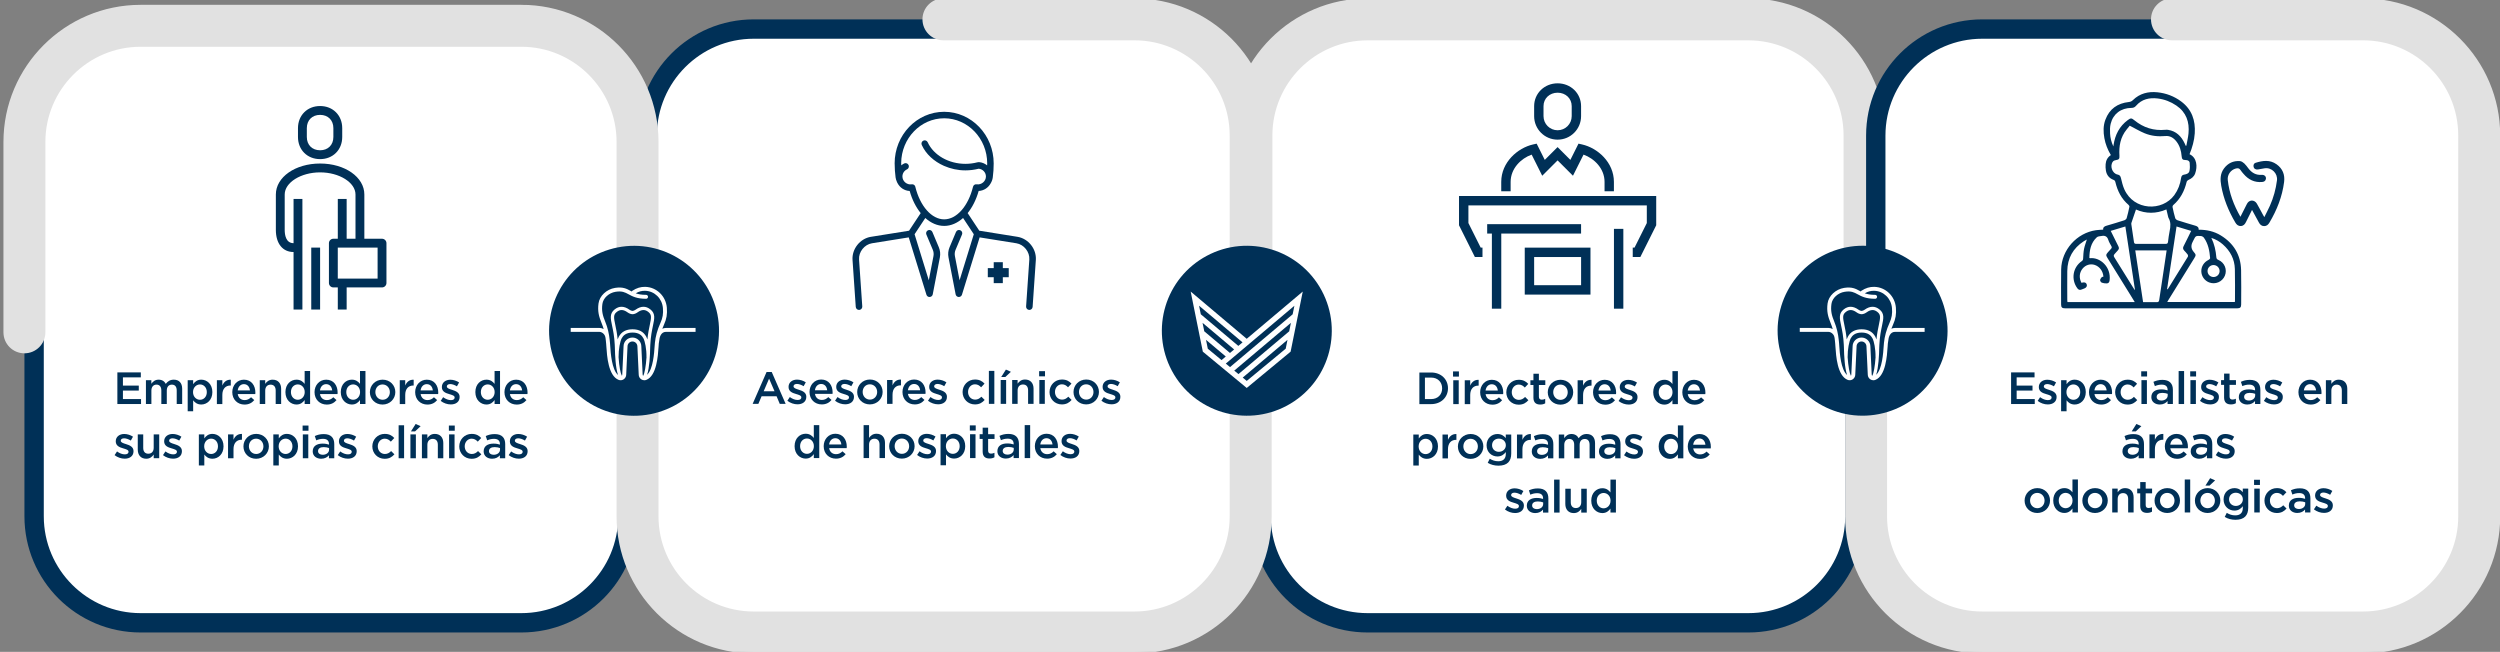 <?xml version="1.0" encoding="UTF-8"?>
<svg id="Capa_1" data-name="Capa 1" xmlns="http://www.w3.org/2000/svg" viewBox="0 0 1373 358">
  <rect x="0" y="0" width="1373" height="358" fill="#808080" stroke="none"/>
  <rect x="692.61" y="15.95" width="326.1" height="326.1" rx="58.49" ry="58.49" style="fill: #fff;"/>
  <path d="M960.22,10.63h-209.13c-35.24,0-63.8,28.57-63.8,63.8v209.13c0,35.24,28.57,63.8,63.8,63.8h209.13c35.24,0,63.8-28.56,63.8-63.8V74.44c0-35.24-28.56-63.8-63.8-63.8Zm53.17,272.93c0,29.32-23.85,53.17-53.17,53.17h-209.13c-29.32,0-53.17-23.85-53.17-53.17V74.44c0-29.32,23.85-53.17,53.17-53.17h209.13c29.32,0,53.17,23.85,53.17,53.17v209.13Z" style="fill: #003057;"/>
  <path d="M960.22,0h-209.13c-41.04,0-74.44,33.39-74.44,74.44v104.56c0,5.87,4.76,10.63,10.63,10.63s10.63-4.76,10.63-10.63V74.44c0-29.32,23.85-53.17,53.17-53.17h209.13c29.32,0,53.17,23.85,53.17,53.17v104.56c0,5.87,4.76,10.63,10.63,10.63s10.63-4.76,10.63-10.63V74.44c0-41.04-33.39-74.44-74.44-74.44Z" style="fill: #e1e1e1; stroke: #e1e1e1; stroke-miterlimit: 10; stroke-width: 1.77px;"/>
  <g>
    <rect x="18.73" y="15.95" width="326.1" height="326.1" rx="58.49" ry="58.49" style="fill: #fff;"/>
    <path d="M286.34,10.63H77.22c-35.24,0-63.8,28.57-63.8,63.8v209.13c0,35.24,28.57,63.8,63.8,63.8h209.13c35.24,0,63.8-28.56,63.8-63.8V74.44c0-35.24-28.56-63.8-63.8-63.8Zm53.17,272.93c0,29.32-23.85,53.17-53.17,53.17H77.22c-29.32,0-53.17-23.85-53.17-53.17V74.44c0-29.32,23.85-53.17,53.17-53.17h209.13c29.32,0,53.17,23.85,53.17,53.17v209.13Z" style="fill: #003057;"/>
  </g>
  <g>
    <rect x="355.45" y="15.95" width="326.1" height="326.1" rx="58.49" ry="58.49" style="fill: #fff;"/>
    <path d="M686.86,283.56V74.44c0-35.24-28.56-63.8-63.8-63.8h-209.13c-35.24,0-63.8,28.57-63.8,63.8v209.13c0,35.24,28.56,63.8,63.8,63.8h209.13c35.24,0,63.8-28.57,63.8-63.8Zm-272.93,53.17c-29.32,0-53.17-23.85-53.17-53.17V74.44c0-29.32,23.85-53.17,53.17-53.17h209.13c29.32,0,53.17,23.85,53.17,53.17v209.13c0,29.32-23.85,53.17-53.17,53.17h-209.13Z" style="fill: #003057;"/>
  </g>
  <path d="M623.06,0h-104.93c-5.87,0-10.63,4.76-10.63,10.63s4.76,10.63,10.63,10.63h104.93c29.32,0,53.17,23.85,53.17,53.17v209.13c0,29.32-23.85,53.17-53.17,53.17h-209.13c-29.32,0-53.17-23.85-53.17-53.17v-104.56c0-5.87-4.76-10.63-10.63-10.63s-10.63,4.76-10.63,10.63v104.56c0,41.04,33.39,74.44,74.44,74.44h209.13c41.04,0,74.44-33.39,74.44-74.44V74.44c0-41.04-33.39-74.44-74.44-74.44Z" style="fill: #e1e1e1; stroke: #e1e1e1; stroke-miterlimit: 10; stroke-width: 1.77px;"/>
  <path d="M286.34,3.54H77.22C36.17,3.54,2.78,36.93,2.78,77.97v104.56c0,5.87,4.76,10.63,10.63,10.63s10.63-4.76,10.63-10.63V77.97c0-29.32,23.85-53.17,53.17-53.17h209.13c29.32,0,53.17,23.85,53.17,53.17v104.56c0,5.87,4.76,10.63,10.63,10.63s10.63-4.76,10.63-10.63V77.97c0-41.04-33.39-74.44-74.44-74.44Z" style="fill: #e1e1e1; stroke: #e1e1e1; stroke-miterlimit: 10; stroke-width: 1.77px;"/>
  <circle cx="348.22" cy="181.7" r="46.66" transform="translate(-37.88 109.59) rotate(-16.98)" style="fill: #003057;"/>
  <circle cx="684.77" cy="181.7" r="46.66" transform="translate(-4.77 344.38) rotate(-28.14)" style="fill: #003057;"/>
  <g>
    <rect x="1030.17" y="15.95" width="326.1" height="326.1" rx="58.49" ry="58.49" style="fill: #fff;"/>
    <path d="M1361.59,283.56V74.44c0-35.24-28.56-63.8-63.8-63.8h-209.13c-35.24,0-63.8,28.57-63.8,63.8v209.13c0,35.24,28.56,63.8,63.8,63.8h209.13c35.24,0,63.8-28.57,63.8-63.8Zm-272.93,53.17c-29.32,0-53.17-23.85-53.17-53.17V74.44c0-29.32,23.85-53.17,53.17-53.17h209.13c29.32,0,53.17,23.85,53.17,53.17v209.13c0,29.32-23.85,53.17-53.17,53.17h-209.13Z" style="fill: #003057;"/>
  </g>
  <path d="M1297.78,0h-104.93c-5.87,0-10.63,4.76-10.63,10.63s4.76,10.63,10.63,10.63h104.93c29.32,0,53.17,23.85,53.17,53.17v209.13c0,29.32-23.85,53.17-53.17,53.17h-209.13c-29.32,0-53.17-23.85-53.17-53.17v-104.56c0-5.87-4.76-10.63-10.63-10.63s-10.63,4.76-10.63,10.63v104.56c0,41.04,33.39,74.44,74.44,74.44h209.13c41.04,0,74.44-33.39,74.44-74.44V74.44c0-41.04-33.39-74.44-74.44-74.44Z" style="fill: #e1e1e1; stroke: #e1e1e1; stroke-miterlimit: 10; stroke-width: 1.77px;"/>
  <circle cx="1022.94" cy="181.7" r="46.66" transform="translate(-8.48 306.59) rotate(-16.98)" style="fill: #003057;"/>
  <g>
    <path d="M421.01,204.31h2.83l7.64,17.49h-3.23l-1.76-4.19h-8.21l-1.79,4.19h-3.13l7.64-17.49Zm4.37,10.59l-3-6.95-2.98,6.95h5.98Z" style="fill: #003057;"/>
    <path d="M432.43,220.09l1.34-2.03c1.44,1.07,2.95,1.61,4.29,1.61s2.03-.54,2.03-1.41v-.05c0-1.02-1.39-1.36-2.93-1.84-1.94-.55-4.09-1.34-4.09-3.85v-.05c0-2.48,2.06-3.99,4.66-3.99,1.64,0,3.42,.57,4.81,1.49l-1.19,2.13c-1.27-.77-2.6-1.24-3.7-1.24-1.17,0-1.84,.55-1.84,1.29v.05c0,.97,1.41,1.36,2.95,1.86,1.91,.6,4.07,1.46,4.07,3.82v.05c0,2.75-2.13,4.12-4.86,4.12-1.86,0-3.92-.67-5.56-1.96Z" style="fill: #003057;"/>
    <path d="M444.59,215.3v-.05c0-3.75,2.65-6.82,6.4-6.82,4.17,0,6.28,3.28,6.28,7.05,0,.27-.02,.55-.05,.84h-9.63c.32,2.13,1.84,3.33,3.77,3.33,1.46,0,2.51-.55,3.55-1.56l1.76,1.56c-1.24,1.49-2.95,2.46-5.36,2.46-3.8,0-6.72-2.75-6.72-6.8Zm9.7-.97c-.2-1.94-1.34-3.45-3.33-3.45-1.84,0-3.13,1.42-3.4,3.45h6.72Z" style="fill: #003057;"/>
    <path d="M458.61,220.09l1.34-2.03c1.44,1.07,2.95,1.61,4.29,1.61s2.03-.54,2.03-1.41v-.05c0-1.02-1.39-1.36-2.93-1.84-1.94-.55-4.09-1.34-4.09-3.85v-.05c0-2.48,2.06-3.99,4.66-3.99,1.64,0,3.42,.57,4.81,1.49l-1.19,2.13c-1.27-.77-2.6-1.24-3.7-1.24-1.17,0-1.84,.55-1.84,1.29v.05c0,.97,1.41,1.36,2.95,1.86,1.91,.6,4.07,1.46,4.07,3.82v.05c0,2.75-2.13,4.12-4.86,4.12-1.86,0-3.92-.67-5.56-1.96Z" style="fill: #003057;"/>
    <path d="M470.77,215.33v-.05c0-3.75,2.98-6.85,7-6.85s6.97,3.05,6.97,6.8v.05c0,3.72-2.98,6.82-7.02,6.82s-6.95-3.05-6.95-6.77Zm10.97,0v-.05c0-2.31-1.66-4.22-4.02-4.22s-3.94,1.89-3.94,4.17v.05c0,2.28,1.66,4.19,3.99,4.19s3.97-1.89,3.97-4.14Z" style="fill: #003057;"/>
    <path d="M487.18,208.7h3v2.95c.82-1.96,2.33-3.3,4.64-3.2v3.18h-.17c-2.63,0-4.47,1.71-4.47,5.18v4.99h-3v-13.1Z" style="fill: #003057;"/>
    <path d="M495.64,215.3v-.05c0-3.75,2.65-6.82,6.4-6.82,4.17,0,6.28,3.28,6.28,7.05,0,.27-.03,.55-.05,.84h-9.63c.32,2.13,1.84,3.33,3.77,3.33,1.46,0,2.51-.55,3.55-1.56l1.76,1.56c-1.24,1.49-2.95,2.46-5.36,2.46-3.8,0-6.72-2.75-6.72-6.8Zm9.7-.97c-.2-1.94-1.34-3.45-3.32-3.45-1.84,0-3.13,1.42-3.4,3.45h6.72Z" style="fill: #003057;"/>
    <path d="M509.66,220.09l1.34-2.03c1.44,1.07,2.95,1.61,4.29,1.61s2.03-.54,2.03-1.41v-.05c0-1.02-1.39-1.36-2.93-1.84-1.94-.55-4.09-1.34-4.09-3.85v-.05c0-2.48,2.06-3.99,4.66-3.99,1.64,0,3.42,.57,4.81,1.49l-1.19,2.13c-1.27-.77-2.61-1.24-3.7-1.24-1.17,0-1.84,.55-1.84,1.29v.05c0,.97,1.41,1.36,2.95,1.86,1.91,.6,4.07,1.46,4.07,3.82v.05c0,2.75-2.13,4.12-4.86,4.12-1.86,0-3.92-.67-5.56-1.96Z" style="fill: #003057;"/>
    <path d="M528.65,215.33v-.05c0-3.72,2.88-6.85,6.82-6.85,2.46,0,4,.92,5.24,2.26l-1.89,2.01c-.92-.97-1.89-1.64-3.37-1.64-2.18,0-3.8,1.89-3.8,4.17v.05c0,2.33,1.61,4.19,3.92,4.19,1.41,0,2.46-.65,3.4-1.61l1.81,1.79c-1.29,1.44-2.8,2.46-5.36,2.46-3.9,0-6.77-3.05-6.77-6.77Z" style="fill: #003057;"/>
    <path d="M543.09,203.69h3v18.11h-3v-18.11Z" style="fill: #003057;"/>
    <path d="M549.57,208.7h3v13.1h-3v-13.1Zm2.88-5.73l2.73,1.22-3.05,2.85h-2.26l2.58-4.07Z" style="fill: #003057;"/>
    <path d="M555.87,208.7h3v2.01c.84-1.22,2.06-2.28,4.09-2.28,2.95,0,4.67,1.99,4.67,5.01v8.36h-3v-7.44c0-2.04-1.02-3.2-2.8-3.2s-2.95,1.22-2.95,3.25v7.39h-3v-13.1Z" style="fill: #003057;"/>
    <path d="M570.69,203.84h3.23v2.85h-3.23v-2.85Zm.12,4.86h3v13.1h-3v-13.1Z" style="fill: #003057;"/>
    <path d="M576.4,215.33v-.05c0-3.72,2.88-6.85,6.82-6.85,2.46,0,3.99,.92,5.23,2.26l-1.89,2.01c-.92-.97-1.89-1.64-3.37-1.64-2.18,0-3.8,1.89-3.8,4.17v.05c0,2.33,1.61,4.19,3.92,4.19,1.41,0,2.46-.65,3.4-1.61l1.81,1.79c-1.29,1.44-2.8,2.46-5.36,2.46-3.9,0-6.77-3.05-6.77-6.77Z" style="fill: #003057;"/>
    <path d="M589.57,215.33v-.05c0-3.75,2.98-6.85,7-6.85s6.97,3.05,6.97,6.8v.05c0,3.72-2.98,6.82-7.02,6.82s-6.95-3.05-6.95-6.77Zm10.97,0v-.05c0-2.31-1.66-4.22-4.02-4.22s-3.94,1.89-3.94,4.17v.05c0,2.28,1.66,4.19,3.99,4.19s3.97-1.89,3.97-4.14Z" style="fill: #003057;"/>
    <path d="M604.91,220.09l1.34-2.03c1.44,1.07,2.95,1.61,4.29,1.61s2.03-.54,2.03-1.41v-.05c0-1.02-1.39-1.36-2.93-1.84-1.94-.55-4.09-1.34-4.09-3.85v-.05c0-2.48,2.06-3.99,4.66-3.99,1.64,0,3.42,.57,4.81,1.49l-1.19,2.13c-1.27-.77-2.61-1.24-3.7-1.24-1.17,0-1.84,.55-1.84,1.29v.05c0,.97,1.41,1.36,2.95,1.86,1.91,.6,4.07,1.46,4.07,3.82v.05c0,2.75-2.13,4.12-4.86,4.12-1.86,0-3.92-.67-5.56-1.96Z" style="fill: #003057;"/>
    <path d="M436.39,245.06v-.05c0-4.34,2.95-6.8,6.08-6.8,2.16,0,3.52,1.07,4.47,2.31v-7.05h3v18.11h-3v-2.18c-.97,1.36-2.33,2.46-4.47,2.46-3.08,0-6.08-2.46-6.08-6.8Zm10.59,0v-.05c0-2.53-1.79-4.19-3.8-4.19s-3.77,1.59-3.77,4.19v.05c0,2.53,1.74,4.19,3.77,4.19s3.8-1.69,3.8-4.19Z" style="fill: #003057;"/>
    <path d="M452.37,245.08v-.05c0-3.75,2.65-6.82,6.4-6.82,4.17,0,6.28,3.28,6.28,7.05,0,.27-.03,.55-.05,.84h-9.63c.32,2.13,1.84,3.33,3.77,3.33,1.46,0,2.51-.55,3.55-1.56l1.76,1.56c-1.24,1.49-2.95,2.46-5.36,2.46-3.8,0-6.72-2.75-6.72-6.8Zm9.7-.97c-.2-1.94-1.34-3.45-3.32-3.45-1.84,0-3.13,1.41-3.4,3.45h6.72Z" style="fill: #003057;"/>
    <path d="M474.29,233.47h3v7.02c.84-1.21,2.06-2.28,4.09-2.28,2.95,0,4.66,1.99,4.66,5.01v8.36h-3v-7.44c0-2.03-1.02-3.2-2.8-3.2s-2.95,1.21-2.95,3.25v7.39h-3v-18.11Z" style="fill: #003057;"/>
    <path d="M488.33,245.11v-.05c0-3.75,2.98-6.85,7-6.85s6.97,3.05,6.97,6.8v.05c0,3.72-2.98,6.82-7.02,6.82s-6.95-3.05-6.95-6.77Zm10.97,0v-.05c0-2.31-1.66-4.22-4.02-4.22s-3.94,1.89-3.94,4.17v.05c0,2.28,1.66,4.19,3.99,4.19s3.97-1.89,3.97-4.14Z" style="fill: #003057;"/>
    <path d="M503.67,249.87l1.34-2.03c1.44,1.07,2.95,1.61,4.29,1.61s2.03-.55,2.03-1.41v-.05c0-1.02-1.39-1.36-2.93-1.84-1.94-.55-4.09-1.34-4.09-3.85v-.05c0-2.48,2.06-3.99,4.66-3.99,1.64,0,3.42,.57,4.81,1.49l-1.19,2.13c-1.27-.77-2.6-1.24-3.7-1.24-1.17,0-1.84,.55-1.84,1.29v.05c0,.97,1.41,1.36,2.95,1.86,1.91,.6,4.07,1.46,4.07,3.82v.05c0,2.75-2.13,4.12-4.86,4.12-1.86,0-3.92-.67-5.56-1.96Z" style="fill: #003057;"/>
    <path d="M516.55,238.48h3v2.18c.97-1.36,2.33-2.46,4.47-2.46,3.08,0,6.08,2.43,6.08,6.8v.05c0,4.34-2.98,6.8-6.08,6.8-2.18,0-3.55-1.09-4.47-2.31v6h-3v-17.07Zm10.5,6.58v-.05c0-2.53-1.71-4.19-3.75-4.19s-3.82,1.69-3.82,4.19v.05c0,2.51,1.79,4.19,3.82,4.19s3.75-1.61,3.75-4.19Z" style="fill: #003057;"/>
    <path d="M532.63,233.62h3.23v2.85h-3.23v-2.85Zm.12,4.86h3v13.1h-3v-13.1Z" style="fill: #003057;"/>
    <path d="M539.68,247.96v-6.9h-1.66v-2.58h1.66v-3.6h3v3.6h3.52v2.58h-3.52v6.43c0,1.17,.6,1.64,1.61,1.64,.67,0,1.27-.15,1.86-.45v2.46c-.74,.42-1.56,.67-2.7,.67-2.21,0-3.77-.97-3.77-3.85Z" style="fill: #003057;"/>
    <path d="M547.77,247.81v-.05c0-2.83,2.21-4.22,5.41-4.22,1.46,0,2.51,.22,3.52,.54v-.32c0-1.86-1.14-2.85-3.25-2.85-1.46,0-2.56,.32-3.75,.82l-.79-2.36c1.44-.65,2.85-1.07,4.94-1.07,1.96,0,3.42,.52,4.34,1.46,.97,.94,1.41,2.33,1.41,4.04v7.77h-2.93v-1.64c-.89,1.07-2.26,1.91-4.27,1.91-2.46,0-4.64-1.41-4.64-4.04Zm8.98-.94v-.89c-.77-.3-1.79-.52-2.98-.52-1.94,0-3.08,.82-3.08,2.18v.05c0,1.27,1.12,1.99,2.56,1.99,1.98,0,3.5-1.14,3.5-2.8Z" style="fill: #003057;"/>
    <path d="M562.76,233.47h3v18.11h-3v-18.11Z" style="fill: #003057;"/>
    <path d="M568.34,245.08v-.05c0-3.75,2.65-6.82,6.4-6.82,4.17,0,6.28,3.28,6.28,7.05,0,.27-.03,.55-.05,.84h-9.63c.32,2.13,1.84,3.33,3.77,3.33,1.46,0,2.51-.55,3.55-1.56l1.76,1.56c-1.24,1.49-2.95,2.46-5.36,2.46-3.8,0-6.72-2.75-6.72-6.8Zm9.7-.97c-.2-1.94-1.34-3.45-3.32-3.45-1.84,0-3.13,1.41-3.4,3.45h6.72Z" style="fill: #003057;"/>
    <path d="M582.36,249.87l1.34-2.03c1.44,1.07,2.95,1.61,4.29,1.61s2.03-.55,2.03-1.41v-.05c0-1.02-1.39-1.36-2.93-1.84-1.94-.55-4.09-1.34-4.09-3.85v-.05c0-2.48,2.06-3.99,4.66-3.99,1.64,0,3.42,.57,4.81,1.49l-1.19,2.13c-1.27-.77-2.6-1.24-3.7-1.24-1.17,0-1.84,.55-1.84,1.29v.05c0,.97,1.41,1.36,2.95,1.86,1.91,.6,4.07,1.46,4.07,3.82v.05c0,2.75-2.13,4.12-4.86,4.12-1.86,0-3.92-.67-5.56-1.96Z" style="fill: #003057;"/>
  </g>
  <g>
    <path d="M779.52,204.58h6.48c5.46,0,9.23,3.75,9.23,8.63v.05c0,4.89-3.77,8.68-9.23,8.68h-6.48v-17.37Zm3.05,2.78v11.81h3.42c3.65,0,6.03-2.46,6.03-5.85v-.05c0-3.4-2.38-5.9-6.03-5.9h-3.42Z" style="fill: #003057;"/>
    <path d="M798.01,203.98h3.23v2.85h-3.23v-2.85Zm.12,4.86h3v13.1h-3v-13.1Z" style="fill: #003057;"/>
    <path d="M804.44,208.85h3v2.95c.82-1.96,2.33-3.3,4.64-3.2v3.18h-.17c-2.63,0-4.47,1.71-4.47,5.19v4.99h-3v-13.1Z" style="fill: #003057;"/>
    <path d="M812.9,215.45v-.05c0-3.75,2.66-6.82,6.4-6.82,4.17,0,6.28,3.27,6.28,7.05,0,.27-.03,.55-.05,.84h-9.63c.32,2.13,1.84,3.32,3.77,3.32,1.46,0,2.51-.54,3.55-1.56l1.76,1.56c-1.24,1.49-2.95,2.46-5.36,2.46-3.8,0-6.72-2.75-6.72-6.8Zm9.7-.97c-.2-1.94-1.34-3.45-3.33-3.45-1.84,0-3.12,1.41-3.4,3.45h6.72Z" style="fill: #003057;"/>
    <path d="M827.27,215.47v-.05c0-3.72,2.88-6.85,6.82-6.85,2.46,0,3.99,.92,5.23,2.26l-1.89,2.01c-.92-.97-1.89-1.64-3.37-1.64-2.18,0-3.8,1.89-3.8,4.17v.05c0,2.33,1.61,4.19,3.92,4.19,1.41,0,2.46-.64,3.4-1.61l1.81,1.79c-1.29,1.44-2.8,2.46-5.36,2.46-3.89,0-6.77-3.05-6.77-6.77Z" style="fill: #003057;"/>
    <path d="M842.16,218.33v-6.9h-1.66v-2.58h1.66v-3.6h3v3.6h3.52v2.58h-3.52v6.43c0,1.17,.6,1.64,1.61,1.64,.67,0,1.27-.15,1.86-.45v2.46c-.74,.42-1.56,.67-2.71,.67-2.21,0-3.77-.97-3.77-3.85Z" style="fill: #003057;"/>
    <path d="M850.03,215.47v-.05c0-3.75,2.98-6.85,7-6.85s6.97,3.05,6.97,6.8v.05c0,3.72-2.98,6.82-7.02,6.82s-6.95-3.05-6.95-6.77Zm10.97,0v-.05c0-2.31-1.66-4.22-4.02-4.22s-3.95,1.89-3.95,4.17v.05c0,2.28,1.66,4.19,3.99,4.19s3.97-1.88,3.97-4.14Z" style="fill: #003057;"/>
    <path d="M866.43,208.85h3v2.95c.82-1.96,2.33-3.3,4.64-3.2v3.18h-.17c-2.63,0-4.47,1.71-4.47,5.19v4.99h-3v-13.1Z" style="fill: #003057;"/>
    <path d="M874.9,215.45v-.05c0-3.75,2.66-6.82,6.4-6.82,4.17,0,6.28,3.27,6.28,7.05,0,.27-.02,.55-.05,.84h-9.63c.32,2.13,1.84,3.32,3.77,3.32,1.46,0,2.51-.54,3.55-1.56l1.76,1.56c-1.24,1.49-2.95,2.46-5.36,2.46-3.8,0-6.72-2.75-6.72-6.8Zm9.7-.97c-.2-1.94-1.34-3.45-3.32-3.45-1.84,0-3.13,1.41-3.4,3.45h6.72Z" style="fill: #003057;"/>
    <path d="M888.92,220.24l1.34-2.04c1.44,1.07,2.95,1.61,4.29,1.61s2.03-.55,2.03-1.41v-.05c0-1.02-1.39-1.36-2.93-1.84-1.93-.55-4.09-1.34-4.09-3.85v-.05c0-2.48,2.06-3.99,4.67-3.99,1.64,0,3.42,.57,4.81,1.49l-1.19,2.13c-1.26-.77-2.6-1.24-3.7-1.24-1.17,0-1.84,.55-1.84,1.29v.05c0,.97,1.41,1.37,2.95,1.86,1.91,.6,4.07,1.46,4.07,3.82v.05c0,2.75-2.13,4.12-4.86,4.12-1.86,0-3.92-.67-5.56-1.96Z" style="fill: #003057;"/>
    <path d="M907.95,215.42v-.05c0-4.34,2.95-6.8,6.08-6.8,2.16,0,3.52,1.07,4.47,2.31v-7.05h3v18.11h-3v-2.18c-.97,1.36-2.33,2.46-4.47,2.46-3.08,0-6.08-2.46-6.08-6.8Zm10.59,0v-.05c0-2.53-1.79-4.19-3.8-4.19s-3.77,1.59-3.77,4.19v.05c0,2.53,1.74,4.19,3.77,4.19s3.8-1.69,3.8-4.19Z" style="fill: #003057;"/>
    <path d="M923.93,215.45v-.05c0-3.75,2.66-6.82,6.4-6.82,4.17,0,6.28,3.27,6.28,7.05,0,.27-.03,.55-.05,.84h-9.63c.32,2.13,1.84,3.32,3.77,3.32,1.46,0,2.51-.54,3.55-1.56l1.76,1.56c-1.24,1.49-2.95,2.46-5.36,2.46-3.8,0-6.72-2.75-6.72-6.8Zm9.7-.97c-.2-1.94-1.34-3.45-3.33-3.45-1.84,0-3.12,1.41-3.4,3.45h6.72Z" style="fill: #003057;"/>
    <path d="M776.19,238.63h3v2.18c.97-1.37,2.33-2.46,4.47-2.46,3.08,0,6.08,2.43,6.08,6.8v.05c0,4.34-2.98,6.8-6.08,6.8-2.18,0-3.55-1.09-4.47-2.31v6h-3v-17.07Zm10.5,6.58v-.05c0-2.53-1.71-4.19-3.75-4.19s-3.82,1.69-3.82,4.19v.05c0,2.51,1.79,4.19,3.82,4.19s3.75-1.61,3.75-4.19Z" style="fill: #003057;"/>
    <path d="M792.22,238.63h3v2.95c.82-1.96,2.33-3.3,4.64-3.2v3.18h-.17c-2.63,0-4.47,1.71-4.47,5.19v4.99h-3v-13.1Z" style="fill: #003057;"/>
    <path d="M800.68,245.25v-.05c0-3.75,2.98-6.85,7-6.85s6.97,3.05,6.97,6.8v.05c0,3.72-2.98,6.82-7.02,6.82s-6.95-3.05-6.95-6.77Zm10.97,0v-.05c0-2.31-1.66-4.22-4.02-4.22s-3.95,1.88-3.95,4.17v.05c0,2.28,1.66,4.19,3.99,4.19s3.97-1.88,3.97-4.14Z" style="fill: #003057;"/>
    <path d="M817.06,254.19l1.12-2.26c1.42,.87,2.88,1.39,4.67,1.39,2.68,0,4.14-1.39,4.14-4.02v-1.02c-1.09,1.41-2.46,2.41-4.61,2.41-3.08,0-5.95-2.28-5.95-6.13v-.05c0-3.87,2.9-6.15,5.95-6.15,2.21,0,3.57,1.02,4.59,2.23v-1.96h3v10.42c0,2.21-.57,3.85-1.66,4.94-1.19,1.19-3.03,1.76-5.38,1.76-2.16,0-4.17-.54-5.86-1.56Zm9.95-9.65v-.05c0-2.13-1.76-3.6-3.85-3.6s-3.72,1.44-3.72,3.6v.05c0,2.13,1.66,3.6,3.72,3.6s3.85-1.46,3.85-3.6Z" style="fill: #003057;"/>
    <path d="M833.12,238.63h3v2.95c.82-1.96,2.33-3.3,4.64-3.2v3.18h-.17c-2.63,0-4.47,1.71-4.47,5.19v4.99h-3v-13.1Z" style="fill: #003057;"/>
    <path d="M841.26,247.96v-.05c0-2.83,2.21-4.22,5.41-4.22,1.46,0,2.51,.22,3.52,.55v-.32c0-1.86-1.14-2.85-3.25-2.85-1.46,0-2.56,.32-3.75,.82l-.79-2.36c1.44-.64,2.85-1.07,4.94-1.07,1.96,0,3.42,.52,4.34,1.46,.97,.94,1.41,2.33,1.41,4.04v7.77h-2.93v-1.64c-.89,1.07-2.26,1.91-4.27,1.91-2.46,0-4.64-1.41-4.64-4.04Zm8.98-.94v-.89c-.77-.3-1.79-.52-2.98-.52-1.94,0-3.08,.82-3.08,2.18v.05c0,1.27,1.12,1.98,2.55,1.98,1.99,0,3.5-1.14,3.5-2.8Z" style="fill: #003057;"/>
    <path d="M856.07,238.63h3v1.98c.84-1.17,1.99-2.26,4-2.26,1.89,0,3.23,.92,3.92,2.31,1.04-1.39,2.43-2.31,4.42-2.31,2.85,0,4.59,1.81,4.59,5.01v8.36h-3v-7.44c0-2.08-.97-3.2-2.66-3.2s-2.8,1.14-2.8,3.25v7.39h-3v-7.47c0-2.03-.99-3.18-2.65-3.18s-2.8,1.24-2.8,3.25v7.39h-3v-13.1Z" style="fill: #003057;"/>
    <path d="M878.16,247.96v-.05c0-2.83,2.21-4.22,5.41-4.22,1.46,0,2.51,.22,3.52,.55v-.32c0-1.86-1.14-2.85-3.25-2.85-1.46,0-2.56,.32-3.75,.82l-.79-2.36c1.44-.64,2.85-1.07,4.94-1.07,1.96,0,3.42,.52,4.34,1.46,.97,.94,1.41,2.33,1.41,4.04v7.77h-2.93v-1.64c-.89,1.07-2.26,1.91-4.27,1.91-2.46,0-4.64-1.41-4.64-4.04Zm8.98-.94v-.89c-.77-.3-1.79-.52-2.98-.52-1.94,0-3.08,.82-3.08,2.18v.05c0,1.27,1.12,1.98,2.55,1.98,1.99,0,3.5-1.14,3.5-2.8Z" style="fill: #003057;"/>
    <path d="M891.91,250.02l1.34-2.04c1.44,1.07,2.95,1.61,4.29,1.61s2.03-.55,2.03-1.41v-.05c0-1.02-1.39-1.36-2.93-1.84-1.93-.54-4.09-1.34-4.09-3.85v-.05c0-2.48,2.06-4,4.67-4,1.64,0,3.42,.57,4.81,1.49l-1.19,2.13c-1.26-.77-2.6-1.24-3.7-1.24-1.17,0-1.84,.55-1.84,1.29v.05c0,.97,1.41,1.37,2.95,1.86,1.91,.6,4.07,1.46,4.07,3.82v.05c0,2.75-2.13,4.12-4.86,4.12-1.86,0-3.92-.67-5.56-1.96Z" style="fill: #003057;"/>
    <path d="M910.94,245.2v-.05c0-4.34,2.95-6.8,6.08-6.8,2.16,0,3.52,1.07,4.47,2.31v-7.05h3v18.11h-3v-2.18c-.97,1.36-2.33,2.46-4.47,2.46-3.08,0-6.08-2.46-6.08-6.8Zm10.59,0v-.05c0-2.53-1.79-4.19-3.8-4.19s-3.77,1.59-3.77,4.19v.05c0,2.53,1.74,4.19,3.77,4.19s3.8-1.69,3.8-4.19Z" style="fill: #003057;"/>
    <path d="M926.92,245.23v-.05c0-3.75,2.66-6.82,6.4-6.82,4.17,0,6.28,3.28,6.28,7.05,0,.27-.03,.55-.05,.84h-9.63c.32,2.13,1.84,3.32,3.77,3.32,1.46,0,2.51-.55,3.55-1.56l1.76,1.56c-1.24,1.49-2.95,2.46-5.36,2.46-3.8,0-6.72-2.75-6.72-6.8Zm9.7-.97c-.2-1.93-1.34-3.45-3.33-3.45-1.84,0-3.12,1.41-3.4,3.45h6.72Z" style="fill: #003057;"/>
    <path d="M826.52,279.8l1.34-2.03c1.44,1.07,2.95,1.61,4.29,1.61s2.04-.55,2.04-1.41v-.05c0-1.02-1.39-1.36-2.93-1.84-1.94-.55-4.09-1.34-4.09-3.85v-.05c0-2.48,2.06-3.99,4.66-3.99,1.64,0,3.42,.57,4.81,1.49l-1.19,2.13c-1.27-.77-2.61-1.24-3.7-1.24-1.17,0-1.84,.55-1.84,1.29v.05c0,.97,1.41,1.36,2.95,1.86,1.91,.6,4.07,1.46,4.07,3.82v.05c0,2.75-2.13,4.12-4.86,4.12-1.86,0-3.92-.67-5.56-1.96Z" style="fill: #003057;"/>
    <path d="M838.53,277.74v-.05c0-2.83,2.21-4.22,5.41-4.22,1.46,0,2.51,.22,3.52,.55v-.32c0-1.86-1.14-2.85-3.25-2.85-1.46,0-2.55,.32-3.75,.82l-.79-2.36c1.44-.64,2.85-1.07,4.94-1.07,1.96,0,3.42,.52,4.34,1.46,.97,.94,1.41,2.33,1.41,4.04v7.77h-2.93v-1.64c-.89,1.07-2.26,1.91-4.27,1.91-2.46,0-4.64-1.42-4.64-4.04Zm8.98-.94v-.89c-.77-.3-1.79-.52-2.98-.52-1.93,0-3.08,.82-3.08,2.18v.05c0,1.27,1.12,1.99,2.56,1.99,1.98,0,3.5-1.14,3.5-2.8Z" style="fill: #003057;"/>
    <path d="M853.52,263.4h3v18.11h-3v-18.11Z" style="fill: #003057;"/>
    <path d="M859.67,276.75v-8.34h3v7.44c0,2.03,1.02,3.18,2.8,3.18s2.95-1.19,2.95-3.23v-7.39h3.03v13.1h-3.03v-2.03c-.84,1.24-2.06,2.31-4.09,2.31-2.95,0-4.66-1.99-4.66-5.04Z" style="fill: #003057;"/>
    <path d="M873.92,274.98v-.05c0-4.34,2.95-6.8,6.08-6.8,2.16,0,3.52,1.07,4.46,2.31v-7.05h3v18.11h-3v-2.18c-.97,1.37-2.33,2.46-4.46,2.46-3.08,0-6.08-2.46-6.08-6.8Zm10.59,0v-.05c0-2.53-1.79-4.19-3.8-4.19s-3.77,1.59-3.77,4.19v.05c0,2.53,1.74,4.19,3.77,4.19s3.8-1.69,3.8-4.19Z" style="fill: #003057;"/>
  </g>
  <g>
    <path d="M1104.49,204.52h12.88v2.73h-9.83v4.52h8.71v2.73h-8.71v4.66h9.95v2.73h-13v-17.37Z" style="fill: #003057;"/>
    <path d="M1119.08,220.18l1.34-2.04c1.44,1.07,2.95,1.61,4.29,1.61s2.03-.55,2.03-1.41v-.05c0-1.02-1.39-1.36-2.93-1.84-1.93-.54-4.09-1.34-4.09-3.85v-.05c0-2.48,2.06-4,4.67-4,1.64,0,3.42,.57,4.81,1.49l-1.19,2.13c-1.27-.77-2.61-1.24-3.7-1.24-1.17,0-1.84,.55-1.84,1.29v.05c0,.97,1.41,1.37,2.95,1.86,1.91,.6,4.07,1.46,4.07,3.82v.05c0,2.75-2.13,4.12-4.86,4.12-1.86,0-3.92-.67-5.56-1.96Z" style="fill: #003057;"/>
    <path d="M1131.96,208.79h3v2.18c.97-1.37,2.33-2.46,4.47-2.46,3.08,0,6.08,2.43,6.08,6.8v.05c0,4.34-2.98,6.8-6.08,6.8-2.18,0-3.55-1.09-4.47-2.31v6h-3v-17.07Zm10.5,6.58v-.05c0-2.53-1.71-4.19-3.75-4.19s-3.82,1.69-3.82,4.19v.05c0,2.51,1.79,4.19,3.82,4.19s3.75-1.61,3.75-4.19Z" style="fill: #003057;"/>
    <path d="M1147.27,215.39v-.05c0-3.75,2.66-6.82,6.4-6.82,4.17,0,6.28,3.28,6.28,7.05,0,.27-.02,.55-.05,.84h-9.63c.32,2.13,1.84,3.32,3.77,3.32,1.46,0,2.51-.55,3.55-1.56l1.76,1.56c-1.24,1.49-2.95,2.46-5.36,2.46-3.8,0-6.72-2.75-6.72-6.8Zm9.7-.97c-.2-1.93-1.34-3.45-3.32-3.45-1.84,0-3.13,1.41-3.4,3.45h6.72Z" style="fill: #003057;"/>
    <path d="M1161.64,215.41v-.05c0-3.72,2.88-6.85,6.82-6.85,2.46,0,3.99,.92,5.24,2.26l-1.89,2.01c-.92-.97-1.88-1.64-3.37-1.64-2.18,0-3.8,1.88-3.8,4.17v.05c0,2.33,1.61,4.19,3.92,4.19,1.41,0,2.46-.64,3.4-1.61l1.81,1.79c-1.29,1.44-2.8,2.46-5.36,2.46-3.9,0-6.77-3.05-6.77-6.77Z" style="fill: #003057;"/>
    <path d="M1175.96,203.92h3.22v2.85h-3.22v-2.85Zm.12,4.86h3v13.1h-3v-13.1Z" style="fill: #003057;"/>
    <path d="M1181.52,218.12v-.05c0-2.83,2.21-4.22,5.41-4.22,1.46,0,2.51,.22,3.52,.55v-.32c0-1.86-1.14-2.85-3.25-2.85-1.46,0-2.55,.32-3.75,.82l-.79-2.36c1.44-.64,2.85-1.07,4.94-1.07,1.96,0,3.42,.52,4.34,1.46,.97,.94,1.41,2.33,1.41,4.04v7.77h-2.93v-1.64c-.89,1.07-2.26,1.91-4.27,1.91-2.46,0-4.64-1.41-4.64-4.04Zm8.98-.94v-.89c-.77-.3-1.79-.52-2.98-.52-1.93,0-3.08,.82-3.08,2.18v.05c0,1.27,1.12,1.98,2.56,1.98,1.99,0,3.5-1.14,3.5-2.8Z" style="fill: #003057;"/>
    <path d="M1196.51,203.78h3v18.11h-3v-18.11Z" style="fill: #003057;"/>
    <path d="M1202.86,203.92h3.23v2.85h-3.23v-2.85Zm.12,4.86h3v13.1h-3v-13.1Z" style="fill: #003057;"/>
    <path d="M1208.22,220.18l1.34-2.04c1.44,1.07,2.95,1.61,4.29,1.61s2.03-.55,2.03-1.41v-.05c0-1.02-1.39-1.36-2.93-1.84-1.93-.54-4.09-1.34-4.09-3.85v-.05c0-2.48,2.06-4,4.67-4,1.64,0,3.42,.57,4.81,1.49l-1.19,2.13c-1.27-.77-2.61-1.24-3.7-1.24-1.17,0-1.84,.55-1.84,1.29v.05c0,.97,1.41,1.37,2.95,1.86,1.91,.6,4.07,1.46,4.07,3.82v.05c0,2.75-2.13,4.12-4.86,4.12-1.86,0-3.92-.67-5.56-1.96Z" style="fill: #003057;"/>
    <path d="M1221.47,218.26v-6.9h-1.66v-2.58h1.66v-3.6h3v3.6h3.52v2.58h-3.52v6.43c0,1.17,.6,1.64,1.61,1.64,.67,0,1.27-.15,1.86-.45v2.46c-.74,.42-1.56,.67-2.7,.67-2.21,0-3.77-.97-3.77-3.85Z" style="fill: #003057;"/>
    <path d="M1229.56,218.12v-.05c0-2.83,2.21-4.22,5.41-4.22,1.46,0,2.51,.22,3.52,.55v-.32c0-1.86-1.14-2.85-3.25-2.85-1.46,0-2.55,.32-3.75,.82l-.79-2.36c1.44-.64,2.85-1.07,4.94-1.07,1.96,0,3.42,.52,4.34,1.46,.97,.94,1.41,2.33,1.41,4.04v7.77h-2.93v-1.64c-.89,1.07-2.26,1.91-4.27,1.91-2.46,0-4.64-1.41-4.64-4.04Zm8.98-.94v-.89c-.77-.3-1.79-.52-2.98-.52-1.93,0-3.08,.82-3.08,2.18v.05c0,1.27,1.12,1.98,2.56,1.98,1.98,0,3.5-1.14,3.5-2.8Z" style="fill: #003057;"/>
    <path d="M1243.31,220.18l1.34-2.04c1.44,1.07,2.95,1.61,4.29,1.61s2.04-.55,2.04-1.41v-.05c0-1.02-1.39-1.36-2.93-1.84-1.94-.54-4.09-1.34-4.09-3.85v-.05c0-2.48,2.06-4,4.66-4,1.64,0,3.42,.57,4.81,1.49l-1.19,2.13c-1.26-.77-2.6-1.24-3.7-1.24-1.17,0-1.84,.55-1.84,1.29v.05c0,.97,1.41,1.37,2.95,1.86,1.91,.6,4.07,1.46,4.07,3.82v.05c0,2.75-2.13,4.12-4.86,4.12-1.86,0-3.92-.67-5.56-1.96Z" style="fill: #003057;"/>
    <path d="M1262.3,215.39v-.05c0-3.75,2.66-6.82,6.4-6.82,4.17,0,6.28,3.28,6.28,7.05,0,.27-.03,.55-.05,.84h-9.63c.32,2.13,1.84,3.32,3.77,3.32,1.46,0,2.51-.55,3.55-1.56l1.76,1.56c-1.24,1.49-2.95,2.46-5.36,2.46-3.8,0-6.72-2.75-6.72-6.8Zm9.7-.97c-.2-1.93-1.34-3.45-3.33-3.45-1.84,0-3.12,1.41-3.4,3.45h6.72Z" style="fill: #003057;"/>
    <path d="M1277.38,208.79h3v2.01c.84-1.22,2.06-2.28,4.09-2.28,2.95,0,4.66,1.99,4.66,5.01v8.36h-3v-7.44c0-2.03-1.02-3.2-2.8-3.2s-2.95,1.22-2.95,3.25v7.39h-3v-13.1Z" style="fill: #003057;"/>
    <path d="M1165.65,247.9v-.05c0-2.83,2.21-4.22,5.41-4.22,1.46,0,2.51,.22,3.52,.55v-.32c0-1.86-1.14-2.85-3.25-2.85-1.46,0-2.55,.32-3.75,.82l-.79-2.36c1.44-.64,2.85-1.07,4.94-1.07,1.96,0,3.42,.52,4.34,1.46,.97,.94,1.41,2.33,1.41,4.04v7.77h-2.93v-1.64c-.89,1.07-2.26,1.91-4.27,1.91-2.46,0-4.64-1.41-4.64-4.04Zm8.98-.94v-.89c-.77-.3-1.79-.52-2.98-.52-1.93,0-3.08,.82-3.08,2.18v.05c0,1.26,1.12,1.98,2.56,1.98,1.98,0,3.5-1.14,3.5-2.8Zm-1.32-14.12l2.73,1.22-3.05,2.85h-2.26l2.58-4.07Z" style="fill: #003057;"/>
    <path d="M1180.46,238.57h3v2.95c.82-1.96,2.33-3.3,4.64-3.2v3.18h-.17c-2.63,0-4.46,1.71-4.46,5.19v4.99h-3v-13.1Z" style="fill: #003057;"/>
    <path d="M1188.93,245.17v-.05c0-3.75,2.65-6.82,6.4-6.82,4.17,0,6.28,3.28,6.28,7.05,0,.27-.02,.54-.05,.84h-9.63c.32,2.13,1.84,3.32,3.77,3.32,1.46,0,2.51-.55,3.55-1.56l1.76,1.56c-1.24,1.49-2.95,2.46-5.36,2.46-3.8,0-6.72-2.75-6.72-6.8Zm9.7-.97c-.2-1.94-1.34-3.45-3.32-3.45-1.84,0-3.13,1.41-3.4,3.45h6.72Z" style="fill: #003057;"/>
    <path d="M1203.15,247.9v-.05c0-2.83,2.21-4.22,5.41-4.22,1.46,0,2.51,.22,3.52,.55v-.32c0-1.86-1.14-2.85-3.25-2.85-1.46,0-2.56,.32-3.75,.82l-.79-2.36c1.44-.64,2.85-1.07,4.94-1.07,1.96,0,3.42,.52,4.34,1.46,.97,.94,1.41,2.33,1.41,4.04v7.77h-2.93v-1.64c-.89,1.07-2.26,1.91-4.27,1.91-2.46,0-4.64-1.41-4.64-4.04Zm8.98-.94v-.89c-.77-.3-1.79-.52-2.98-.52-1.94,0-3.08,.82-3.08,2.18v.05c0,1.26,1.12,1.98,2.56,1.98,1.98,0,3.5-1.14,3.5-2.8Z" style="fill: #003057;"/>
    <path d="M1216.89,249.96l1.34-2.03c1.44,1.07,2.95,1.61,4.29,1.61s2.04-.55,2.04-1.41v-.05c0-1.02-1.39-1.36-2.93-1.84-1.94-.55-4.09-1.34-4.09-3.85v-.05c0-2.48,2.06-4,4.66-4,1.64,0,3.42,.57,4.81,1.49l-1.19,2.13c-1.27-.77-2.61-1.24-3.7-1.24-1.17,0-1.84,.55-1.84,1.29v.05c0,.97,1.41,1.37,2.95,1.86,1.91,.59,4.07,1.46,4.07,3.82v.05c0,2.75-2.13,4.12-4.86,4.12-1.86,0-3.92-.67-5.56-1.96Z" style="fill: #003057;"/>
    <path d="M1111.91,274.97v-.05c0-3.75,2.98-6.85,7-6.85s6.97,3.05,6.97,6.8v.05c0,3.72-2.98,6.82-7.02,6.82s-6.95-3.05-6.95-6.77Zm10.97,0v-.05c0-2.31-1.66-4.22-4.02-4.22s-3.95,1.89-3.95,4.17v.05c0,2.28,1.66,4.19,3.99,4.19s3.97-1.89,3.97-4.14Z" style="fill: #003057;"/>
    <path d="M1127.64,274.92v-.05c0-4.34,2.95-6.8,6.08-6.8,2.16,0,3.52,1.07,4.47,2.31v-7.05h3v18.11h-3v-2.18c-.97,1.36-2.33,2.46-4.47,2.46-3.08,0-6.08-2.46-6.08-6.8Zm10.59,0v-.05c0-2.53-1.79-4.19-3.8-4.19s-3.77,1.59-3.77,4.19v.05c0,2.53,1.74,4.19,3.77,4.19s3.8-1.69,3.8-4.19Z" style="fill: #003057;"/>
    <path d="M1143.62,274.97v-.05c0-3.75,2.98-6.85,7-6.85s6.97,3.05,6.97,6.8v.05c0,3.72-2.98,6.82-7.02,6.82s-6.95-3.05-6.95-6.77Zm10.97,0v-.05c0-2.31-1.66-4.22-4.02-4.22s-3.95,1.89-3.95,4.17v.05c0,2.28,1.66,4.19,3.99,4.19s3.97-1.89,3.97-4.14Z" style="fill: #003057;"/>
    <path d="M1160.03,268.35h3v2.01c.84-1.22,2.06-2.28,4.09-2.28,2.95,0,4.66,1.98,4.66,5.01v8.36h-3v-7.44c0-2.04-1.02-3.2-2.8-3.2s-2.95,1.22-2.95,3.25v7.39h-3v-13.1Z" style="fill: #003057;"/>
    <path d="M1175.41,277.83v-6.9h-1.66v-2.58h1.66v-3.6h3v3.6h3.52v2.58h-3.52v6.43c0,1.17,.6,1.64,1.61,1.64,.67,0,1.27-.15,1.86-.45v2.46c-.74,.42-1.56,.67-2.7,.67-2.21,0-3.77-.97-3.77-3.85Z" style="fill: #003057;"/>
    <path d="M1183.28,274.97v-.05c0-3.75,2.98-6.85,7-6.85s6.97,3.05,6.97,6.8v.05c0,3.72-2.98,6.82-7.02,6.82s-6.95-3.05-6.95-6.77Zm10.97,0v-.05c0-2.31-1.66-4.22-4.02-4.22s-3.95,1.89-3.95,4.17v.05c0,2.28,1.66,4.19,3.99,4.19s3.97-1.89,3.97-4.14Z" style="fill: #003057;"/>
    <path d="M1199.86,263.34h3v18.11h-3v-18.11Z" style="fill: #003057;"/>
    <path d="M1205.44,274.97v-.05c0-3.75,2.98-6.85,7-6.85s6.97,3.05,6.97,6.8v.05c0,3.72-2.98,6.82-7.02,6.82s-6.95-3.05-6.95-6.77Zm10.97,0v-.05c0-2.31-1.66-4.22-4.02-4.22s-3.95,1.89-3.95,4.17v.05c0,2.28,1.66,4.19,4,4.19s3.97-1.89,3.97-4.14Zm-2.6-12.36l2.73,1.22-3.05,2.85h-2.26l2.58-4.07Z" style="fill: #003057;"/>
    <path d="M1221.82,283.91l1.12-2.26c1.42,.87,2.88,1.39,4.67,1.39,2.68,0,4.14-1.39,4.14-4.02v-1.02c-1.09,1.41-2.46,2.41-4.61,2.41-3.08,0-5.95-2.28-5.95-6.13v-.05c0-3.87,2.9-6.15,5.95-6.15,2.21,0,3.57,1.02,4.59,2.23v-1.96h3v10.42c0,2.21-.57,3.85-1.66,4.94-1.19,1.19-3.03,1.76-5.38,1.76-2.16,0-4.17-.55-5.86-1.56Zm9.95-9.65v-.05c0-2.13-1.76-3.6-3.85-3.6s-3.72,1.44-3.72,3.6v.05c0,2.13,1.66,3.6,3.72,3.6s3.85-1.46,3.85-3.6Z" style="fill: #003057;"/>
    <path d="M1237.93,263.49h3.23v2.85h-3.23v-2.85Zm.12,4.86h3v13.1h-3v-13.1Z" style="fill: #003057;"/>
    <path d="M1243.64,274.97v-.05c0-3.72,2.88-6.85,6.82-6.85,2.46,0,3.99,.92,5.24,2.26l-1.89,2.01c-.92-.97-1.88-1.64-3.37-1.64-2.18,0-3.8,1.89-3.8,4.17v.05c0,2.33,1.61,4.19,3.92,4.19,1.41,0,2.46-.65,3.4-1.61l1.81,1.79c-1.29,1.44-2.8,2.46-5.36,2.46-3.9,0-6.77-3.05-6.77-6.77Z" style="fill: #003057;"/>
    <path d="M1257.04,277.68v-.05c0-2.83,2.21-4.22,5.41-4.22,1.46,0,2.51,.22,3.52,.55v-.32c0-1.86-1.14-2.85-3.25-2.85-1.46,0-2.56,.32-3.75,.82l-.79-2.36c1.44-.65,2.85-1.07,4.94-1.07,1.96,0,3.42,.52,4.34,1.46,.97,.94,1.41,2.33,1.41,4.04v7.77h-2.93v-1.64c-.89,1.07-2.26,1.91-4.27,1.91-2.46,0-4.64-1.41-4.64-4.04Zm8.98-.94v-.89c-.77-.3-1.79-.52-2.98-.52-1.94,0-3.08,.82-3.08,2.18v.05c0,1.27,1.12,1.99,2.56,1.99,1.98,0,3.5-1.14,3.5-2.8Z" style="fill: #003057;"/>
    <path d="M1270.79,279.74l1.34-2.03c1.44,1.07,2.95,1.61,4.29,1.61s2.04-.55,2.04-1.41v-.05c0-1.02-1.39-1.37-2.93-1.84-1.94-.55-4.09-1.34-4.09-3.85v-.05c0-2.48,2.06-4,4.66-4,1.64,0,3.42,.57,4.81,1.49l-1.19,2.13c-1.27-.77-2.61-1.24-3.7-1.24-1.17,0-1.84,.54-1.84,1.29v.05c0,.97,1.41,1.36,2.95,1.86,1.91,.6,4.07,1.46,4.07,3.82v.05c0,2.75-2.13,4.12-4.86,4.12-1.86,0-3.92-.67-5.56-1.96Z" style="fill: #003057;"/>
  </g>
  <g>
    <path d="M64.46,204.52h12.88v2.73h-9.83v4.52h8.71v2.73h-8.71v4.66h9.95v2.73h-13v-17.37Z" style="fill: #003057;"/>
    <path d="M80.12,208.79h3v1.98c.84-1.17,1.99-2.26,4-2.26,1.89,0,3.23,.92,3.92,2.31,1.04-1.39,2.43-2.31,4.42-2.31,2.85,0,4.59,1.81,4.59,5.01v8.36h-3v-7.44c0-2.08-.97-3.2-2.65-3.2s-2.8,1.14-2.8,3.25v7.39h-3v-7.47c0-2.03-.99-3.18-2.66-3.18s-2.8,1.24-2.8,3.25v7.39h-3v-13.1Z" style="fill: #003057;"/>
    <path d="M103.08,208.79h3v2.18c.97-1.37,2.33-2.46,4.47-2.46,3.08,0,6.08,2.43,6.08,6.8v.05c0,4.34-2.98,6.8-6.08,6.8-2.18,0-3.55-1.09-4.47-2.31v6h-3v-17.07Zm10.5,6.58v-.05c0-2.53-1.71-4.19-3.75-4.19s-3.82,1.69-3.82,4.19v.05c0,2.51,1.79,4.19,3.82,4.19s3.75-1.61,3.75-4.19Z" style="fill: #003057;"/>
    <path d="M119.11,208.79h3v2.95c.82-1.96,2.33-3.3,4.64-3.2v3.18h-.17c-2.63,0-4.47,1.71-4.47,5.19v4.99h-3v-13.1Z" style="fill: #003057;"/>
    <path d="M127.57,215.39v-.05c0-3.75,2.65-6.82,6.4-6.82,4.17,0,6.28,3.28,6.28,7.05,0,.27-.02,.55-.05,.84h-9.63c.32,2.13,1.84,3.32,3.77,3.32,1.46,0,2.51-.55,3.55-1.56l1.76,1.56c-1.24,1.49-2.95,2.46-5.36,2.46-3.8,0-6.72-2.75-6.72-6.8Zm9.7-.97c-.2-1.93-1.34-3.45-3.32-3.45-1.84,0-3.13,1.41-3.4,3.45h6.72Z" style="fill: #003057;"/>
    <path d="M142.66,208.79h3v2.01c.84-1.22,2.06-2.28,4.09-2.28,2.95,0,4.66,1.99,4.66,5.01v8.36h-3v-7.44c0-2.03-1.02-3.2-2.8-3.2s-2.95,1.22-2.95,3.25v7.39h-3v-13.1Z" style="fill: #003057;"/>
    <path d="M156.76,215.36v-.05c0-4.34,2.95-6.8,6.08-6.8,2.16,0,3.52,1.07,4.47,2.31v-7.05h3v18.11h-3v-2.18c-.97,1.36-2.33,2.46-4.47,2.46-3.08,0-6.08-2.46-6.08-6.8Zm10.59,0v-.05c0-2.53-1.79-4.19-3.8-4.19s-3.77,1.59-3.77,4.19v.05c0,2.53,1.74,4.19,3.77,4.19s3.8-1.69,3.8-4.19Z" style="fill: #003057;"/>
    <path d="M172.74,215.39v-.05c0-3.75,2.65-6.82,6.4-6.82,4.17,0,6.28,3.28,6.28,7.05,0,.27-.02,.55-.05,.84h-9.63c.32,2.13,1.84,3.32,3.77,3.32,1.46,0,2.51-.55,3.55-1.56l1.76,1.56c-1.24,1.49-2.95,2.46-5.36,2.46-3.8,0-6.72-2.75-6.72-6.8Zm9.7-.97c-.2-1.93-1.34-3.45-3.32-3.45-1.84,0-3.13,1.41-3.4,3.45h6.72Z" style="fill: #003057;"/>
    <path d="M187.16,215.36v-.05c0-4.34,2.95-6.8,6.08-6.8,2.16,0,3.52,1.07,4.47,2.31v-7.05h3v18.11h-3v-2.18c-.97,1.36-2.33,2.46-4.47,2.46-3.08,0-6.08-2.46-6.08-6.8Zm10.59,0v-.05c0-2.53-1.79-4.19-3.8-4.19s-3.77,1.59-3.77,4.19v.05c0,2.53,1.74,4.19,3.77,4.19s3.8-1.69,3.8-4.19Z" style="fill: #003057;"/>
    <path d="M203.14,215.41v-.05c0-3.75,2.98-6.85,7-6.85s6.97,3.05,6.97,6.8v.05c0,3.72-2.98,6.82-7.02,6.82s-6.95-3.05-6.95-6.77Zm10.97,0v-.05c0-2.31-1.66-4.22-4.02-4.22s-3.94,1.88-3.94,4.17v.05c0,2.28,1.66,4.19,3.99,4.19s3.97-1.88,3.97-4.14Z" style="fill: #003057;"/>
    <path d="M219.55,208.79h3v2.95c.82-1.96,2.33-3.3,4.64-3.2v3.18h-.17c-2.63,0-4.47,1.71-4.47,5.19v4.99h-3v-13.1Z" style="fill: #003057;"/>
    <path d="M228.01,215.39v-.05c0-3.75,2.65-6.82,6.4-6.82,4.17,0,6.28,3.28,6.28,7.05,0,.27-.03,.55-.05,.84h-9.63c.32,2.13,1.84,3.32,3.77,3.32,1.46,0,2.51-.55,3.55-1.56l1.76,1.56c-1.24,1.49-2.95,2.46-5.36,2.46-3.8,0-6.72-2.75-6.72-6.8Zm9.7-.97c-.2-1.93-1.34-3.45-3.32-3.45-1.84,0-3.13,1.41-3.4,3.45h6.72Z" style="fill: #003057;"/>
    <path d="M242.03,220.18l1.34-2.04c1.44,1.07,2.95,1.61,4.29,1.61s2.03-.55,2.03-1.41v-.05c0-1.02-1.39-1.36-2.93-1.84-1.94-.54-4.09-1.34-4.09-3.85v-.05c0-2.48,2.06-4,4.66-4,1.64,0,3.42,.57,4.81,1.49l-1.19,2.13c-1.27-.77-2.6-1.24-3.7-1.24-1.17,0-1.84,.55-1.84,1.29v.05c0,.97,1.41,1.37,2.95,1.86,1.91,.6,4.07,1.46,4.07,3.82v.05c0,2.75-2.13,4.12-4.86,4.12-1.86,0-3.92-.67-5.56-1.96Z" style="fill: #003057;"/>
    <path d="M261.07,215.36v-.05c0-4.34,2.95-6.8,6.08-6.8,2.16,0,3.52,1.07,4.47,2.31v-7.05h3v18.11h-3v-2.18c-.97,1.36-2.33,2.46-4.47,2.46-3.08,0-6.08-2.46-6.08-6.8Zm10.59,0v-.05c0-2.53-1.79-4.19-3.8-4.19s-3.77,1.59-3.77,4.19v.05c0,2.53,1.74,4.19,3.77,4.19s3.8-1.69,3.8-4.19Z" style="fill: #003057;"/>
    <path d="M277.05,215.39v-.05c0-3.75,2.65-6.82,6.4-6.82,4.17,0,6.28,3.28,6.28,7.05,0,.27-.03,.55-.05,.84h-9.63c.32,2.13,1.84,3.32,3.77,3.32,1.46,0,2.51-.55,3.55-1.56l1.76,1.56c-1.24,1.49-2.95,2.46-5.36,2.46-3.8,0-6.72-2.75-6.72-6.8Zm9.7-.97c-.2-1.93-1.34-3.45-3.32-3.45-1.84,0-3.13,1.41-3.4,3.45h6.72Z" style="fill: #003057;"/>
    <path d="M62.93,249.96l1.34-2.03c1.44,1.07,2.95,1.61,4.29,1.61s2.03-.55,2.03-1.41v-.05c0-1.02-1.39-1.36-2.93-1.84-1.94-.55-4.09-1.34-4.09-3.85v-.05c0-2.48,2.06-4,4.66-4,1.64,0,3.42,.57,4.81,1.49l-1.19,2.13c-1.27-.77-2.61-1.24-3.7-1.24-1.17,0-1.84,.55-1.84,1.29v.05c0,.97,1.41,1.37,2.95,1.86,1.91,.59,4.07,1.46,4.07,3.82v.05c0,2.75-2.13,4.12-4.86,4.12-1.86,0-3.92-.67-5.56-1.96Z" style="fill: #003057;"/>
    <path d="M75.66,246.9v-8.34h3v7.44c0,2.03,1.02,3.18,2.8,3.18s2.95-1.19,2.95-3.23v-7.39h3.03v13.1h-3.03v-2.03c-.84,1.24-2.06,2.31-4.09,2.31-2.95,0-4.66-1.99-4.66-5.04Z" style="fill: #003057;"/>
    <path d="M89.51,249.96l1.34-2.03c1.44,1.07,2.95,1.61,4.29,1.61s2.03-.55,2.03-1.41v-.05c0-1.02-1.39-1.36-2.93-1.84-1.94-.55-4.09-1.34-4.09-3.85v-.05c0-2.48,2.06-4,4.66-4,1.64,0,3.42,.57,4.81,1.49l-1.19,2.13c-1.27-.77-2.61-1.24-3.7-1.24-1.17,0-1.84,.55-1.84,1.29v.05c0,.97,1.41,1.37,2.95,1.86,1.91,.59,4.07,1.46,4.07,3.82v.05c0,2.75-2.13,4.12-4.86,4.12-1.86,0-3.92-.67-5.56-1.96Z" style="fill: #003057;"/>
    <path d="M109.21,238.57h3v2.18c.97-1.37,2.33-2.46,4.47-2.46,3.08,0,6.08,2.43,6.08,6.8v.05c0,4.34-2.98,6.8-6.08,6.8-2.18,0-3.55-1.09-4.47-2.31v6h-3v-17.07Zm10.5,6.57v-.05c0-2.53-1.71-4.19-3.75-4.19s-3.82,1.69-3.82,4.19v.05c0,2.51,1.79,4.19,3.82,4.19s3.75-1.61,3.75-4.19Z" style="fill: #003057;"/>
    <path d="M125.24,238.57h3v2.95c.82-1.96,2.33-3.3,4.64-3.2v3.18h-.17c-2.63,0-4.47,1.71-4.47,5.19v4.99h-3v-13.1Z" style="fill: #003057;"/>
    <path d="M133.7,245.19v-.05c0-3.75,2.98-6.85,7-6.85s6.97,3.05,6.97,6.8v.05c0,3.72-2.98,6.82-7.02,6.82s-6.95-3.05-6.95-6.77Zm10.97,0v-.05c0-2.31-1.66-4.22-4.02-4.22s-3.95,1.89-3.95,4.17v.05c0,2.28,1.66,4.19,4,4.19s3.97-1.89,3.97-4.14Z" style="fill: #003057;"/>
    <path d="M150.11,238.57h3v2.18c.97-1.37,2.33-2.46,4.47-2.46,3.08,0,6.08,2.43,6.08,6.8v.05c0,4.34-2.98,6.8-6.08,6.8-2.18,0-3.55-1.09-4.47-2.31v6h-3v-17.07Zm10.5,6.57v-.05c0-2.53-1.71-4.19-3.75-4.19s-3.82,1.69-3.82,4.19v.05c0,2.51,1.79,4.19,3.82,4.19s3.75-1.61,3.75-4.19Z" style="fill: #003057;"/>
    <path d="M166.19,233.71h3.23v2.85h-3.23v-2.85Zm.12,4.86h3v13.1h-3v-13.1Z" style="fill: #003057;"/>
    <path d="M171.75,247.9v-.05c0-2.83,2.21-4.22,5.41-4.22,1.46,0,2.51,.22,3.52,.55v-.32c0-1.86-1.14-2.85-3.25-2.85-1.46,0-2.56,.32-3.75,.82l-.79-2.36c1.44-.64,2.85-1.07,4.94-1.07,1.96,0,3.42,.52,4.34,1.46,.97,.94,1.41,2.33,1.41,4.04v7.77h-2.93v-1.64c-.89,1.07-2.26,1.91-4.27,1.91-2.46,0-4.64-1.41-4.64-4.04Zm8.98-.94v-.89c-.77-.3-1.79-.52-2.98-.52-1.94,0-3.08,.82-3.08,2.18v.05c0,1.26,1.12,1.98,2.56,1.98,1.98,0,3.5-1.14,3.5-2.8Z" style="fill: #003057;"/>
    <path d="M185.5,249.96l1.34-2.03c1.44,1.07,2.95,1.61,4.29,1.61s2.03-.55,2.03-1.41v-.05c0-1.02-1.39-1.36-2.93-1.84-1.94-.55-4.09-1.34-4.09-3.85v-.05c0-2.48,2.06-4,4.66-4,1.64,0,3.42,.57,4.81,1.49l-1.19,2.13c-1.27-.77-2.61-1.24-3.7-1.24-1.17,0-1.84,.55-1.84,1.29v.05c0,.97,1.41,1.37,2.95,1.86,1.91,.59,4.07,1.46,4.07,3.82v.05c0,2.75-2.13,4.12-4.86,4.12-1.86,0-3.92-.67-5.56-1.96Z" style="fill: #003057;"/>
    <path d="M204.48,245.19v-.05c0-3.72,2.88-6.85,6.82-6.85,2.46,0,4,.92,5.24,2.26l-1.89,2.01c-.92-.97-1.89-1.64-3.37-1.64-2.18,0-3.8,1.89-3.8,4.17v.05c0,2.33,1.61,4.19,3.92,4.19,1.41,0,2.46-.64,3.4-1.61l1.81,1.79c-1.29,1.44-2.8,2.46-5.36,2.46-3.9,0-6.77-3.05-6.77-6.77Z" style="fill: #003057;"/>
    <path d="M218.93,233.56h3v18.11h-3v-18.11Z" style="fill: #003057;"/>
    <path d="M225.4,238.57h3v13.1h-3v-13.1Zm2.88-5.73l2.73,1.22-3.05,2.85h-2.26l2.58-4.07Z" style="fill: #003057;"/>
    <path d="M231.71,238.57h3v2.01c.84-1.22,2.06-2.28,4.09-2.28,2.95,0,4.66,1.99,4.66,5.01v8.36h-3v-7.44c0-2.03-1.02-3.2-2.8-3.2s-2.95,1.22-2.95,3.25v7.39h-3v-13.1Z" style="fill: #003057;"/>
    <path d="M246.52,233.71h3.23v2.85h-3.23v-2.85Zm.12,4.86h3v13.1h-3v-13.1Z" style="fill: #003057;"/>
    <path d="M252.23,245.19v-.05c0-3.72,2.88-6.85,6.82-6.85,2.46,0,3.99,.92,5.23,2.26l-1.89,2.01c-.92-.97-1.89-1.64-3.37-1.64-2.18,0-3.8,1.89-3.8,4.17v.05c0,2.33,1.61,4.19,3.92,4.19,1.41,0,2.46-.64,3.4-1.61l1.81,1.79c-1.29,1.44-2.8,2.46-5.36,2.46-3.9,0-6.77-3.05-6.77-6.77Z" style="fill: #003057;"/>
    <path d="M265.63,247.9v-.05c0-2.83,2.21-4.22,5.41-4.22,1.46,0,2.51,.22,3.52,.55v-.32c0-1.86-1.14-2.85-3.25-2.85-1.46,0-2.56,.32-3.75,.82l-.79-2.36c1.44-.64,2.85-1.07,4.94-1.07,1.96,0,3.42,.52,4.34,1.46,.97,.94,1.41,2.33,1.41,4.04v7.77h-2.93v-1.64c-.89,1.07-2.26,1.91-4.27,1.91-2.46,0-4.64-1.41-4.64-4.04Zm8.98-.94v-.89c-.77-.3-1.79-.52-2.98-.52-1.94,0-3.08,.82-3.08,2.18v.05c0,1.26,1.12,1.98,2.56,1.98,1.98,0,3.5-1.14,3.5-2.8Z" style="fill: #003057;"/>
    <path d="M279.38,249.96l1.34-2.03c1.44,1.07,2.95,1.61,4.29,1.61s2.03-.55,2.03-1.41v-.05c0-1.02-1.39-1.36-2.93-1.84-1.94-.55-4.09-1.34-4.09-3.85v-.05c0-2.48,2.06-4,4.66-4,1.64,0,3.42,.57,4.81,1.49l-1.19,2.13c-1.27-.77-2.61-1.24-3.7-1.24-1.17,0-1.84,.55-1.84,1.29v.05c0,.97,1.41,1.37,2.95,1.86,1.91,.59,4.07,1.46,4.07,3.82v.05c0,2.75-2.13,4.12-4.86,4.12-1.86,0-3.92-.67-5.56-1.96Z" style="fill: #003057;"/>
  </g>
  <path d="M1189.25,175.07c-.24,.47-.64,.68-1.16,.68-.5,0-.89-.21-1.13-.67h2.29Z" style="fill: #fff;"/>
  <path d="M175.8,87.39c-7.04,0-12.15-5.11-12.15-12.15v-4.86c0-7.04,5.11-12.15,12.15-12.15s12.15,5.11,12.15,12.15v4.86c0,7.04-5.11,12.15-12.15,12.15Zm0-24.3c-4.36,0-7.29,2.93-7.29,7.29v4.86c0,4.36,2.93,7.29,7.29,7.29s7.29-2.93,7.29-7.29v-4.86c0-4.36-2.93-7.29-7.29-7.29Z" style="fill: #003057;"/>
  <rect x="185.52" y="109.26" width="4.86" height="24.3" style="fill: #003057;"/>
  <rect x="185.52" y="155.42" width="4.86" height="14.58" style="fill: #003057;"/>
  <rect x="170.94" y="135.98" width="4.86" height="34.02" style="fill: #003057;"/>
  <path d="M209.81,157.85h-26.73c-1.34,0-2.43-1.09-2.43-2.43v-21.87c0-1.34,1.09-2.43,2.43-2.43h26.73c1.34,0,2.43,1.09,2.43,2.43v21.87c0,1.34-1.09,2.43-2.43,2.43Zm-24.3-4.86h21.87v-17.01h-21.87v17.01Z" style="fill: #003057;"/>
  <rect x="161.22" y="109.26" width="4.86" height="60.74" style="fill: #003057;"/>
  <path d="M163.65,138.41h-2.43c-6,0-9.72-4.66-9.72-12.15v-19.44c0-9.54,10.67-17.01,24.3-17.01s24.3,7.47,24.3,17.01v26.73h-4.86v-26.73c0-6.58-8.9-12.15-19.44-12.15s-19.44,5.56-19.44,12.15v19.44c0,2.72,.63,7.29,4.86,7.29h2.43v4.86Z" style="fill: #003057;"/>
  <path d="M478.33,130.05c-6,.96-10.54,6.67-10.12,12.73l1.77,25.76c.07,.94,.85,1.67,1.79,1.67,.04,0,.08,0,.13,0,.99-.07,1.73-.92,1.66-1.91l-1.77-25.76c-.29-4.18,2.97-8.28,7.11-8.94l20.18-3.23,9.71,31.48c.24,.79,.98,1.32,1.81,1.26,.82-.05,1.5-.64,1.66-1.45l3.92-20.31c.36-1.87,.16-3.79-.58-5.55l-3.54-8.4c-.38-.91-1.43-1.34-2.35-.96-.91,.39-1.34,1.44-.96,2.35l3.54,8.4c.46,1.1,.59,2.3,.36,3.48l-2.56,13.27-7.81-25.3,5.89-8.92c3.07,2.75,6.61,4.35,10.37,4.35s7.29-1.59,10.37-4.35l5.89,8.92-7.81,25.3-2.56-13.27c-.23-1.18-.1-2.38,.36-3.48l3.54-8.4c.39-.91-.05-1.96-.96-2.35-.93-.39-1.96,.04-2.35,.96l-3.54,8.4c-.74,1.76-.94,3.68-.58,5.55l3.92,20.31c.16,.81,.84,1.4,1.66,1.45,.79,.05,1.57-.47,1.81-1.26l9.71-31.48,20.18,3.23c4.14,.66,7.4,4.76,7.11,8.94l-1.77,25.76c-.07,.99,.68,1.84,1.66,1.91,.04,0,.08,0,.13,0,.93,0,1.72-.72,1.79-1.67l1.77-25.76c.41-6.06-4.13-11.77-10.12-12.73l-20.94-3.35-6.39-9.67c2.56-3.18,4.67-7.27,6.05-12.15,2.83-.13,5.25-1.77,6.55-4.11,.61-1,1.04-2.12,1.2-3.34,.33-2.5,.5-5.09,.5-7.67,0-15.64-12.2-28.36-27.2-28.36s-27.2,12.72-27.2,28.36c0,.08,0,.16,.02,.24,0,2.51,.18,5.01,.5,7.43,.11,.83,.36,1.61,.69,2.35,.05,.14,.11,.27,.17,.41,.06,.12,.13,.24,.19,.36,1.27,2.47,3.76,4.21,6.69,4.34,1.38,4.89,3.49,8.97,6.05,12.15l-6.39,9.67-20.94,3.35Zm24.38-27.49c-.23-.91-1.08-1.48-2.04-1.34-2.54,.44-5.06-1.64-5.06-4.28,0-1.7,.96-3.2,2.51-3.93,.66-.31,1.03-.96,1.02-1.65,0-.25-.05-.5-.16-.74-.42-.89-1.5-1.28-2.38-.86-.59,.28-1.11,.66-1.61,1.06,0-.36-.04-.72-.04-1.08,0-.08,0-.16-.02-.23,.12-13.56,10.67-24.55,23.62-24.55s23.62,11.11,23.62,24.78c0,.36-.03,.72-.04,1.09-1.26-1.03-2.82-1.7-4.55-1.8-.16-.02-.3,.04-.45,.07-.04,0-.08,0-.12,0-.07,.02-.14,.02-.21,.04-2.13,.55-4.34,.84-6.59,.84-9.18,0-17.51-4.77-20.72-11.86-.41-.9-1.47-1.3-2.37-.89-.9,.41-1.3,1.47-.89,2.37,2.29,5.05,6.74,9.07,12.22,11.49,3.58,1.57,7.59,2.48,11.76,2.48,2.49,0,4.94-.32,7.31-.92,2.23,.21,3.96,2.05,3.96,4.29,0,2.64-2.56,4.68-5.06,4.28-.96-.15-1.81,.43-2.03,1.34-2.63,10.71-9.01,17.9-15.85,17.9s-13.22-7.19-15.85-17.9Z" style="fill: #003057;"/>
  <g>
    <line x1="548.25" y1="144" x2="548.25" y2="155.5" style="fill: none; stroke: #003057; stroke-miterlimit: 10; stroke-width: 5px;"/>
    <line x1="542.5" y1="149.75" x2="554" y2="149.75" style="fill: none; stroke: #003057; stroke-miterlimit: 10; stroke-width: 5px;"/>
  </g>
  <g>
    <path d="M886.38,105.06h-5.16v-5.16c0-7.33-5.65-12.89-11.55-14.98l-5.8,11.6-8.44-8.44-8.44,8.44-5.8-11.6c-5.9,2.09-11.55,7.65-11.55,14.98v5.16h-5.16v-5.16c0-10.8,9.01-18.66,17.48-20.57l1.97-.44,4.46,8.92,7.03-7.03,7.03,7.03,4.46-8.92,1.97,.44c8.48,1.91,17.48,9.77,17.48,20.57v5.16Z" style="fill: #003057;"/>
    <path d="M855.44,76.7c-7.11,0-12.89-5.78-12.89-12.89v-5.52c0-7.02,5.66-12.53,12.89-12.53s12.89,5.5,12.89,12.53v5.52c0,7.11-5.78,12.89-12.89,12.89Zm0-25.79c-4.41,0-7.74,3.17-7.74,7.37v5.52c0,4.27,3.47,7.74,7.74,7.74s7.74-3.47,7.74-7.74v-5.52c0-4.2-3.33-7.37-7.74-7.37Z" style="fill: #003057;"/>
    <polygon points="900.87 141.16 896.7 141.16 896.7 136 897.68 136 904.43 122.5 904.43 112.8 806.45 112.8 806.45 122.5 813.2 136 814.18 136 814.18 141.16 810.01 141.16 801.29 123.72 801.29 107.64 909.59 107.64 909.59 123.72 900.87 141.16" style="fill: #003057;"/>
    <rect x="819.34" y="125.69" width="5.16" height="43.84" style="fill: #003057;"/>
    <rect x="886.38" y="125.69" width="5.16" height="43.84" style="fill: #003057;"/>
    <path d="M873.49,161.79h-36.1v-25.79h36.1v25.79Zm-30.94-5.16h25.79v-15.47h-25.79v15.47Z" style="fill: #003057;"/>
    <rect x="816.76" y="123.11" width="51.57" height="5.16" style="fill: #003057;"/>
  </g>
  <path d="M1236.8,115.31c-1.17,2.34-2.26,4.48-3.31,6.63-.59,1.2-1.36,2.13-2.82,2.19-1.5,.06-2.37-.79-3.08-2-3.7-6.29-6.43-12.95-7.7-20.16-.59-3.34-.62-6.57,1.52-9.45,2.18-2.93,5.15-4.32,8.78-4.04,.83,.06,1.72,.69,2.38,1.29,.86,.79,1.53,1.79,2.25,2.72,1.83,2.36,4.09,3.76,7.22,3.53,1.63-.12,2.67,.97,2.38,2.31-.23,1.05-.95,1.51-2.01,1.61-4.26,.4-7.6-1.3-10.29-4.48-.55-.65-1.15-1.29-1.59-2.01-.68-1.12-1.55-1.2-2.7-.88-2.71,.76-4.66,3.4-4.34,6.3,.79,7.18,3.29,13.8,6.95,20.19,1.12-2.22,2.17-4.31,3.23-6.39,.24-.47,.47-.96,.79-1.37,1.36-1.71,3.83-1.47,5,.53,1.15,1.97,2.19,3.99,3.28,5.99,.21,.39,.43,.76,.82,1.43,1.1-2.22,2.16-4.21,3.08-6.26,1.98-4.45,3.25-9.1,3.87-13.93,.49-3.79-2.86-7.16-6.69-6.65-1.25,.17-2.48,.47-3.72,.65-1.3,.19-2.26-.4-2.44-1.45-.17-.98,.11-1.89,1.1-2.2,3.95-1.23,7.9-1.79,11.56,.84,3.32,2.38,4.61,5.7,4.11,9.69-1.02,8.03-3.95,15.39-8.06,22.32-.67,1.13-1.53,1.92-2.89,1.92-1.42,0-2.3-.83-2.93-2.03-1.18-2.22-2.4-4.42-3.72-6.84Z" style="fill: #003057;"/>
  <path d="M1207.52,126.15c4.43,0,8.48,.9,12.13,3.14,7.09,4.34,10.95,10.67,11.16,18.99,.16,6.29,.04,12.59,.04,18.89,0,1.61-.54,2.16-2.11,2.16-31.54,0-63.08,0-94.62,0-1.61,0-2.15-.53-2.16-2.11,0-6.42-.08-12.84,.03-19.25,.19-10.68,8.57-20.05,19.15-21.55,1.25-.18,2.52-.2,3.91-.3-.1-1.38,.79-1.86,1.95-2.19,3.22-.93,6.43-1.89,9.62-2.93,.53-.17,1.2-.69,1.34-1.18,.61-2.07,1.07-4.18,1.51-6.29,.06-.29-.21-.78-.47-1-3.91-3.32-6.07-7.63-7.23-12.51-.16-.68-.43-1.02-1.09-1.27-2.34-.88-3.72-2.63-4.12-5.07-.19-1.16-.25-2.37-.15-3.54,.17-2.04,1.04-3.76,2.87-4.97-1.74-2.94-2.98-6.02-3.57-9.34-.6-3.38-.67-6.73,.55-10.03,2.22-6.01,6.67-9.08,12.9-9.78,.91-.1,1.56-.38,2.22-1.03,3.75-3.68,8.41-4.83,13.45-4.31,4.79,.5,9.24,2.17,13.12,5.08,5.83,4.37,7.87,10.41,7.41,17.47-.26,3.99-1.37,7.78-2.86,11.46,4.13,1.91,4.42,6.91,3.07,10.6-.64,1.75-2.01,2.82-3.71,3.54-.4,.17-.85,.64-.95,1.05-1.2,4.97-3.41,9.34-7.35,12.74-.27,.23-.47,.8-.39,1.16,.42,2.03,.87,4.06,1.47,6.04,.15,.49,.81,1,1.34,1.18,3.23,1.04,6.48,2.01,9.74,2.96,1.09,.32,1.87,.83,1.79,2.21Zm-37.88-57.12c-.38,.47-1.02,1.26-1.66,2.05-3.48,4.25-4.33,9.22-3.98,14.51,.11,1.63-.31,2.1-1.91,2.33-.57,.08-1.26,.31-1.6,.72-1.98,2.32-.49,6.66,2.48,7.22,1.16,.22,1.59,.83,1.85,1.92,.51,2.09,.99,4.23,1.86,6.18,5.28,11.81,20.9,12.26,27.49,3.14,2.03-2.8,3.21-5.95,3.69-9.36,.15-1.07,.62-1.71,1.75-1.86,1.27-.18,2.56-.67,2.84-1.99,.3-1.43,.27-2.97,.13-4.44-.11-1.12-1.06-1.55-2.17-1.55-1.67,0-2.13-.49-2.26-2.15-.24-2.94-1.03-5.72-2.87-8.07-1.51-1.92-3.46-3.2-6-2.97-3.95,.37-7.8-.02-11.44-1.52-2.66-1.1-5.15-2.6-8.17-4.16Zm44.83,61.61c1.7,3.53,2.43,6.99,2.74,10.55,.07,.84,.34,1.23,1.14,1.57,3.4,1.42,4.94,5.32,3.54,8.68-1.41,3.37-5.26,4.99-8.67,3.65-2.51-.99-4.19-3.37-4.26-6.06-.07-2.68,1.48-5.09,3.95-6.28,.39-.19,.92-.69,.89-1.01-.31-3.98-1.04-7.87-3.43-11.21-.34-.47-1.09-.88-1.67-.91-2.83-.17-2.83-.12-4.08,2.39-.16,.33-.33,.66-.49,.99q-1.47,2.94,.71,5.41c1.22,1.38,1.26,1.78,.29,3.34-4.71,7.61-9.42,15.21-14.13,22.82-.25,.4-.47,.81-.75,1.28h37.12c.04-.23,.08-.39,.08-.54,0-5.84,.09-11.69-.06-17.53-.14-5.47-2.53-9.98-6.63-13.58-1.76-1.54-3.74-2.72-6.28-3.56Zm-71.33,24.7c.22-.06,.38-.11,.53-.15,1.19-.3,2.02,.04,2.34,.94,.35,.98-.11,1.82-1.27,2.29-.53,.22-1.08,.38-1.6,.61-.95,.41-1.68,.09-2.25-.68-3.59-4.86-2.52-11.55,2.42-14.94,.61-.42,.72-.84,.75-1.49,.1-1.75,.16-3.52,.5-5.23,.34-1.72,1-3.38,1.54-5.15-.59,.33-1.14,.6-1.65,.93-5.93,3.86-9.02,9.32-9.1,16.4-.06,5.31-.01,10.63,0,15.94,0,.35,.06,.7,.09,1.08h36.96c-.75-1.23-1.42-2.33-2.1-3.43-4.3-6.95-8.61-13.89-12.92-20.84-.86-1.38-.81-1.81,.26-3.04,.57-.65,1.12-1.31,1.73-1.91,.49-.49,.51-.92,.18-1.51-.61-1.11-1.3-2.21-1.67-3.4-.6-1.92-1.82-2.51-3.66-2.16-.9,.17-2.03,.15-2.62,.69-3.35,3.08-4.07,7.14-4.12,11.41,.24,.06,.32,.11,.4,.1,5.48-.59,11.64,4.75,10.71,12.21-.12,.96-.58,1.61-1.49,1.64-.92,.03-1.9-.08-2.76-.4-.45-.17-.96-.89-.96-1.37,0-.54,.47-1.13,.85-1.6,.19-.23,.65-.24,.96-.34-.18-3-2.08-5.55-4.76-6.44-2.38-.79-4.97-.02-6.63,1.97-1.85,2.22-2.11,5.16-.64,7.88Zm17.51-74.9c.07-.48,.1-.66,.12-.84,.84-5.56,3.21-10.26,7.82-13.66,1.63-1.21,2.06-1.15,3.64,.14,4.96,4.05,10.62,5.82,17.01,5.2,.48-.05,.98-.04,1.46,.03,4.47,.7,7.24,3.5,9.1,7.41,.21,.44,.39,.9,.59,1.34,.12,0,.23-.02,.35-.03,.4-2.24,.96-4.47,1.18-6.73,.6-6.3-1.23-11.64-6.67-15.34-3.09-2.1-6.55-3.43-10.24-3.88-4.55-.55-8.76,.36-11.91,4.03-.71,.83-1.45,1.14-2.53,1.15-5.75,.05-10.05,3.27-11.4,8.75-.42,1.7-.42,3.56-.32,5.33,.13,2.35,.67,4.65,1.8,7.08Zm16.33,85.49c2.59,0,5.01-.05,7.42,.02,1,.03,1.31-.3,1.45-1.27,.83-5.78,1.73-11.55,2.6-17.32,.5-3.29,.98-6.59,1.46-9.84h-17.23c1.43,9.43,2.86,18.86,4.3,28.41Zm-3.9-50.89c-.87,2.56-1.71,4.97-2.52,7.4-.1,.29-.05,.64,0,.96,.47,3.15,.98,6.29,1.4,9.45,.1,.78,.43,1.08,1.15,1.08,5.48,0,10.96,0,16.43,0,.77,0,1.03-.41,1.13-1.11,.26-1.94,.46-3.9,.87-5.81,.55-2.56,.78-5.04-.63-7.41-.1-.17-.13-.39-.18-.58-.31-1.3-.61-2.59-.94-4.01-5.65,2.44-11.25,2.44-16.7,.06Zm-.73,44.16c.06-.02,.11-.05,.17-.07-1.75-11.55-3.51-23.11-5.27-34.75-2.75,.83-5.32,1.6-8.04,2.42,1.04,2.1,2.05,4.09,3.02,6.09,1.99,4.09,2.22,3.15-.85,6.56-.59,.65-.67,1.1-.18,1.88,3.53,5.6,6.99,11.24,10.48,16.86,.21,.34,.45,.67,.67,1Zm23.01-34.83c-1.76,11.61-3.48,23.05-5.21,34.49,.33-.01,.4-.06,.44-.12,3.66-5.9,7.33-11.8,10.96-17.72,.18-.29,.12-.94-.09-1.23-.57-.79-1.27-1.5-1.93-2.22-.66-.72-.77-1.47-.31-2.35,.72-1.37,1.4-2.77,2.08-4.16,.68-1.38,1.36-2.76,2.09-4.25-2.72-.82-5.29-1.6-8.04-2.43Zm20.27,27.77c1.87,.02,3.38-1.45,3.37-3.29-.01-1.79-1.46-3.25-3.26-3.29-1.84-.04-3.37,1.46-3.36,3.3,0,1.81,1.44,3.25,3.25,3.28Z" style="fill: #003057;"/>
  <path d="M382,180.11h-16.26c-.69,0-1.36,.16-2,.43,.28-.75,.58-1.5,.92-2.24,1.42-3.15,1.86-5.75,1.57-9.31-.53-6.37-5.63-11.29-11.85-11.45-2.52-.06-4.73,.61-7.12,2.17-.14,.1-.26,.23-.34,.37-.22-.12-.44-.24-.66-.36-2.16-1.17-4.2-2.28-8.48-1.61-4.63,.73-8.54,4.4-9.08,8.55-.56,4.27,.18,7.13,1.74,10.92,.42,1,.77,2.05,1.09,3.13-.74-.39-1.55-.61-2.37-.61h-15.73v2.16h15.73c1.52,0,3.1,1.42,3.3,2.98,.01,.09,.05,.16,.08,.24,.07,.52,.14,1.05,.19,1.59l.17,1.73c.03,.37,.07,.87,.11,1.48,.34,5.22,1.04,16.1,6.73,18.35,.92,.36,1.97,.25,2.8-.32,.86-.59,1.37-1.55,1.37-2.53l.72-15.53c0-1.5,1.22-2.71,2.71-2.71s2.71,1.22,2.72,2.76l.72,15.43c0,1.03,.51,2,1.37,2.58,.52,.35,1.11,.53,1.71,.53,.37,0,.74-.07,1.1-.21,5.69-2.25,6.39-13.12,6.73-18.35,.04-.61,.07-1.11,.1-1.48l.02-.18c.1-.97,.25-1.95,.44-2.93,.09-.14,.59-3.44,3.49-3.44h16.26v-2.16Zm-28.76,26.31c-.19-.18-.3-.43-.3-.73l-.72-15.43c0-2.69-2.19-4.88-4.88-4.88s-4.88,2.19-4.88,4.83l-.72,15.53c0,.23-.09,.45-.23,.62-.74-1.41-1.45-5.14-1.79-10.19-.04-4.41,.86-8.83,1.73-10.39,.74-1.34,2.17-3.12,5.95-3.14,3.78,.01,5.21,1.79,5.95,3.14,.88,1.59,1.76,5.89,1.7,10.32h.03c-.35,5.17-1.07,8.96-1.84,10.32h0Zm-14.02-20.01c-.32-3.32-.87-5.92-1.3-7.94-.89-4.21-1.08-5.62,.75-7.11,1.85-1.51,3.69-1.45,5.98,.19,.88,.63,1.8,.97,2.72,1.03l.02-.3,.02,.3c.93-.06,1.84-.4,2.72-1.03,2.29-1.64,4.13-1.7,5.98-.19,1.83,1.49,1.64,2.9,.75,7.11-.43,2.01-.98,4.62-1.3,7.94-.2-.59-.41-1.1-.64-1.51-1.51-2.72-3.96-4.05-7.5-4.06-.01,0-.02,0-.03,0-.01,0-.03,0-.04,0-3.54,.02-5.99,1.35-7.5,4.07-.22,.41-.44,.92-.64,1.51h0Zm23.47-9.01c-1.66,3.66-2.68,7.37-3.04,11.02v.18c-.05,.39-.09,.91-.13,1.54-.24,3.62-.82,12.64-4.14,15.69,1.31-3.88,1.63-10.79,1.7-14.9l.07-1.58c.21-4.58,.91-7.87,1.46-10.51,.85-3.99,1.4-6.62-1.37-8.88-2.48-2.02-5.23-1.98-8.17,.12-.56,.41-1.13,.63-1.69,.68-.56-.05-1.12-.28-1.69-.68-2.94-2.1-5.69-2.14-8.17-.12-2.77,2.26-2.22,4.89-1.37,8.88,.56,2.64,1.25,5.92,1.47,10.5l.07,1.67c.07,4.17,.41,11.13,1.74,14.94-3.45-2.92-4.05-12.14-4.29-15.81-.04-.64-.07-1.16-.11-1.55l-.17-1.73c-.36-3.65-1.18-7.05-2.44-10.11-1.45-3.52-2.1-6-1.59-9.81,.42-3.23,3.55-6.1,7.27-6.69,3.55-.56,5.12,.29,7.11,1.37,2.14,1.16,4.56,2.47,9.61,2.47,.6,0,1.08-.48,1.08-1.08s-.49-1.08-1.08-1.08c-2.51,0-4.27-.35-5.68-.85,1.74-1.01,3.32-1.43,5.18-1.38,5.12,.13,9.31,4.2,9.75,9.46,.27,3.19-.11,5.42-1.38,8.23h0Z" style="fill: #fff;"/>
  <path d="M1057,180.11h-16.26c-.69,0-1.36,.16-2,.43,.28-.75,.58-1.5,.92-2.24,1.42-3.15,1.86-5.75,1.57-9.31-.53-6.37-5.63-11.29-11.85-11.45-2.52-.06-4.73,.61-7.12,2.17-.14,.1-.26,.23-.34,.37-.22-.12-.44-.24-.66-.36-2.16-1.17-4.2-2.28-8.48-1.61-4.63,.73-8.54,4.4-9.08,8.55-.56,4.27,.18,7.13,1.74,10.92,.42,1,.77,2.05,1.09,3.13-.74-.39-1.55-.61-2.37-.61h-15.73v2.16h15.73c1.52,0,3.1,1.42,3.3,2.98,.01,.09,.05,.16,.08,.24,.07,.52,.14,1.05,.19,1.59l.17,1.73c.03,.37,.07,.87,.11,1.48,.34,5.22,1.04,16.1,6.73,18.35,.92,.36,1.97,.25,2.8-.32,.86-.59,1.37-1.55,1.37-2.53l.72-15.53c0-1.5,1.22-2.71,2.71-2.71s2.71,1.22,2.72,2.76l.72,15.43c0,1.03,.51,2,1.37,2.58,.52,.35,1.11,.53,1.71,.53,.37,0,.74-.07,1.1-.21,5.69-2.25,6.39-13.12,6.73-18.35,.04-.61,.07-1.11,.1-1.48l.02-.18c.1-.97,.25-1.95,.44-2.93,.09-.14,.59-3.44,3.49-3.44h16.26v-2.16Zm-28.76,26.31c-.19-.18-.3-.43-.3-.73l-.72-15.43c0-2.69-2.19-4.88-4.88-4.88s-4.88,2.19-4.88,4.83l-.72,15.53c0,.23-.09,.45-.23,.62-.74-1.41-1.45-5.14-1.79-10.19-.04-4.41,.86-8.83,1.73-10.39,.74-1.34,2.17-3.12,5.95-3.14,3.78,.01,5.21,1.79,5.95,3.14,.88,1.59,1.76,5.89,1.7,10.32h.03c-.35,5.17-1.07,8.96-1.84,10.32h0Zm-14.02-20.01c-.32-3.32-.87-5.92-1.3-7.94-.89-4.21-1.08-5.62,.75-7.11,1.85-1.51,3.69-1.45,5.98,.19,.88,.63,1.8,.97,2.72,1.03l.02-.3,.02,.3c.93-.06,1.84-.4,2.72-1.03,2.29-1.64,4.13-1.7,5.98-.19,1.83,1.49,1.64,2.9,.75,7.11-.43,2.01-.98,4.62-1.3,7.94-.2-.59-.41-1.1-.64-1.51-1.51-2.72-3.96-4.05-7.5-4.06-.01,0-.02,0-.03,0-.01,0-.03,0-.04,0-3.54,.02-5.99,1.35-7.5,4.07-.22,.41-.44,.92-.64,1.51h0Zm23.47-9.01c-1.66,3.66-2.68,7.37-3.04,11.02v.18c-.05,.39-.09,.91-.13,1.54-.24,3.62-.82,12.64-4.14,15.69,1.31-3.88,1.63-10.79,1.7-14.9l.07-1.58c.21-4.58,.91-7.87,1.46-10.51,.85-3.99,1.4-6.62-1.37-8.88-2.48-2.02-5.23-1.98-8.17,.12-.56,.41-1.13,.63-1.69,.68-.56-.05-1.12-.28-1.69-.68-2.94-2.1-5.69-2.14-8.17-.12-2.77,2.26-2.22,4.89-1.37,8.88,.56,2.64,1.25,5.92,1.47,10.5l.07,1.67c.07,4.17,.41,11.13,1.74,14.94-3.45-2.92-4.05-12.14-4.29-15.81-.04-.64-.07-1.16-.11-1.55l-.17-1.73c-.36-3.65-1.18-7.05-2.44-10.11-1.45-3.52-2.1-6-1.59-9.81,.42-3.23,3.55-6.1,7.27-6.69,3.55-.56,5.12,.29,7.11,1.37,2.14,1.16,4.56,2.47,9.61,2.47,.6,0,1.08-.48,1.08-1.08s-.49-1.08-1.08-1.08c-2.51,0-4.27-.35-5.68-.85,1.74-1.01,3.32-1.43,5.18-1.38,5.12,.13,9.31,4.2,9.75,9.46,.27,3.19-.11,5.42-1.38,8.23h0Z" style="fill: #fff;"/>
  <path d="M653.92,160.12l6.67,33.01,24.11,19.94,24.11-19.94,6.67-33.01-30.78,25.95-30.78-25.95Zm4.62,7.79l23.86,20.12-2.31,1.94-20.61-17.37-.95-4.69Zm1.9,9.39l17.35,14.62-2.29,1.93-14.12-11.9-.94-4.65Zm10.43,20.46l-7.55-6.25-.98-4.87,10.86,9.15-2.32,1.96Zm35.23-6.25l-21.39,17.69-2.21-1.83,24.59-20.73-.98,4.87Zm1.94-9.56l-27.88,23.5-2.31-1.91,31.12-26.24-.94,4.65Zm1.89-9.34l-34.4,29-2.32-1.92,37.67-31.77-.95,4.69Z" style="fill: #fff;"/>
</svg>